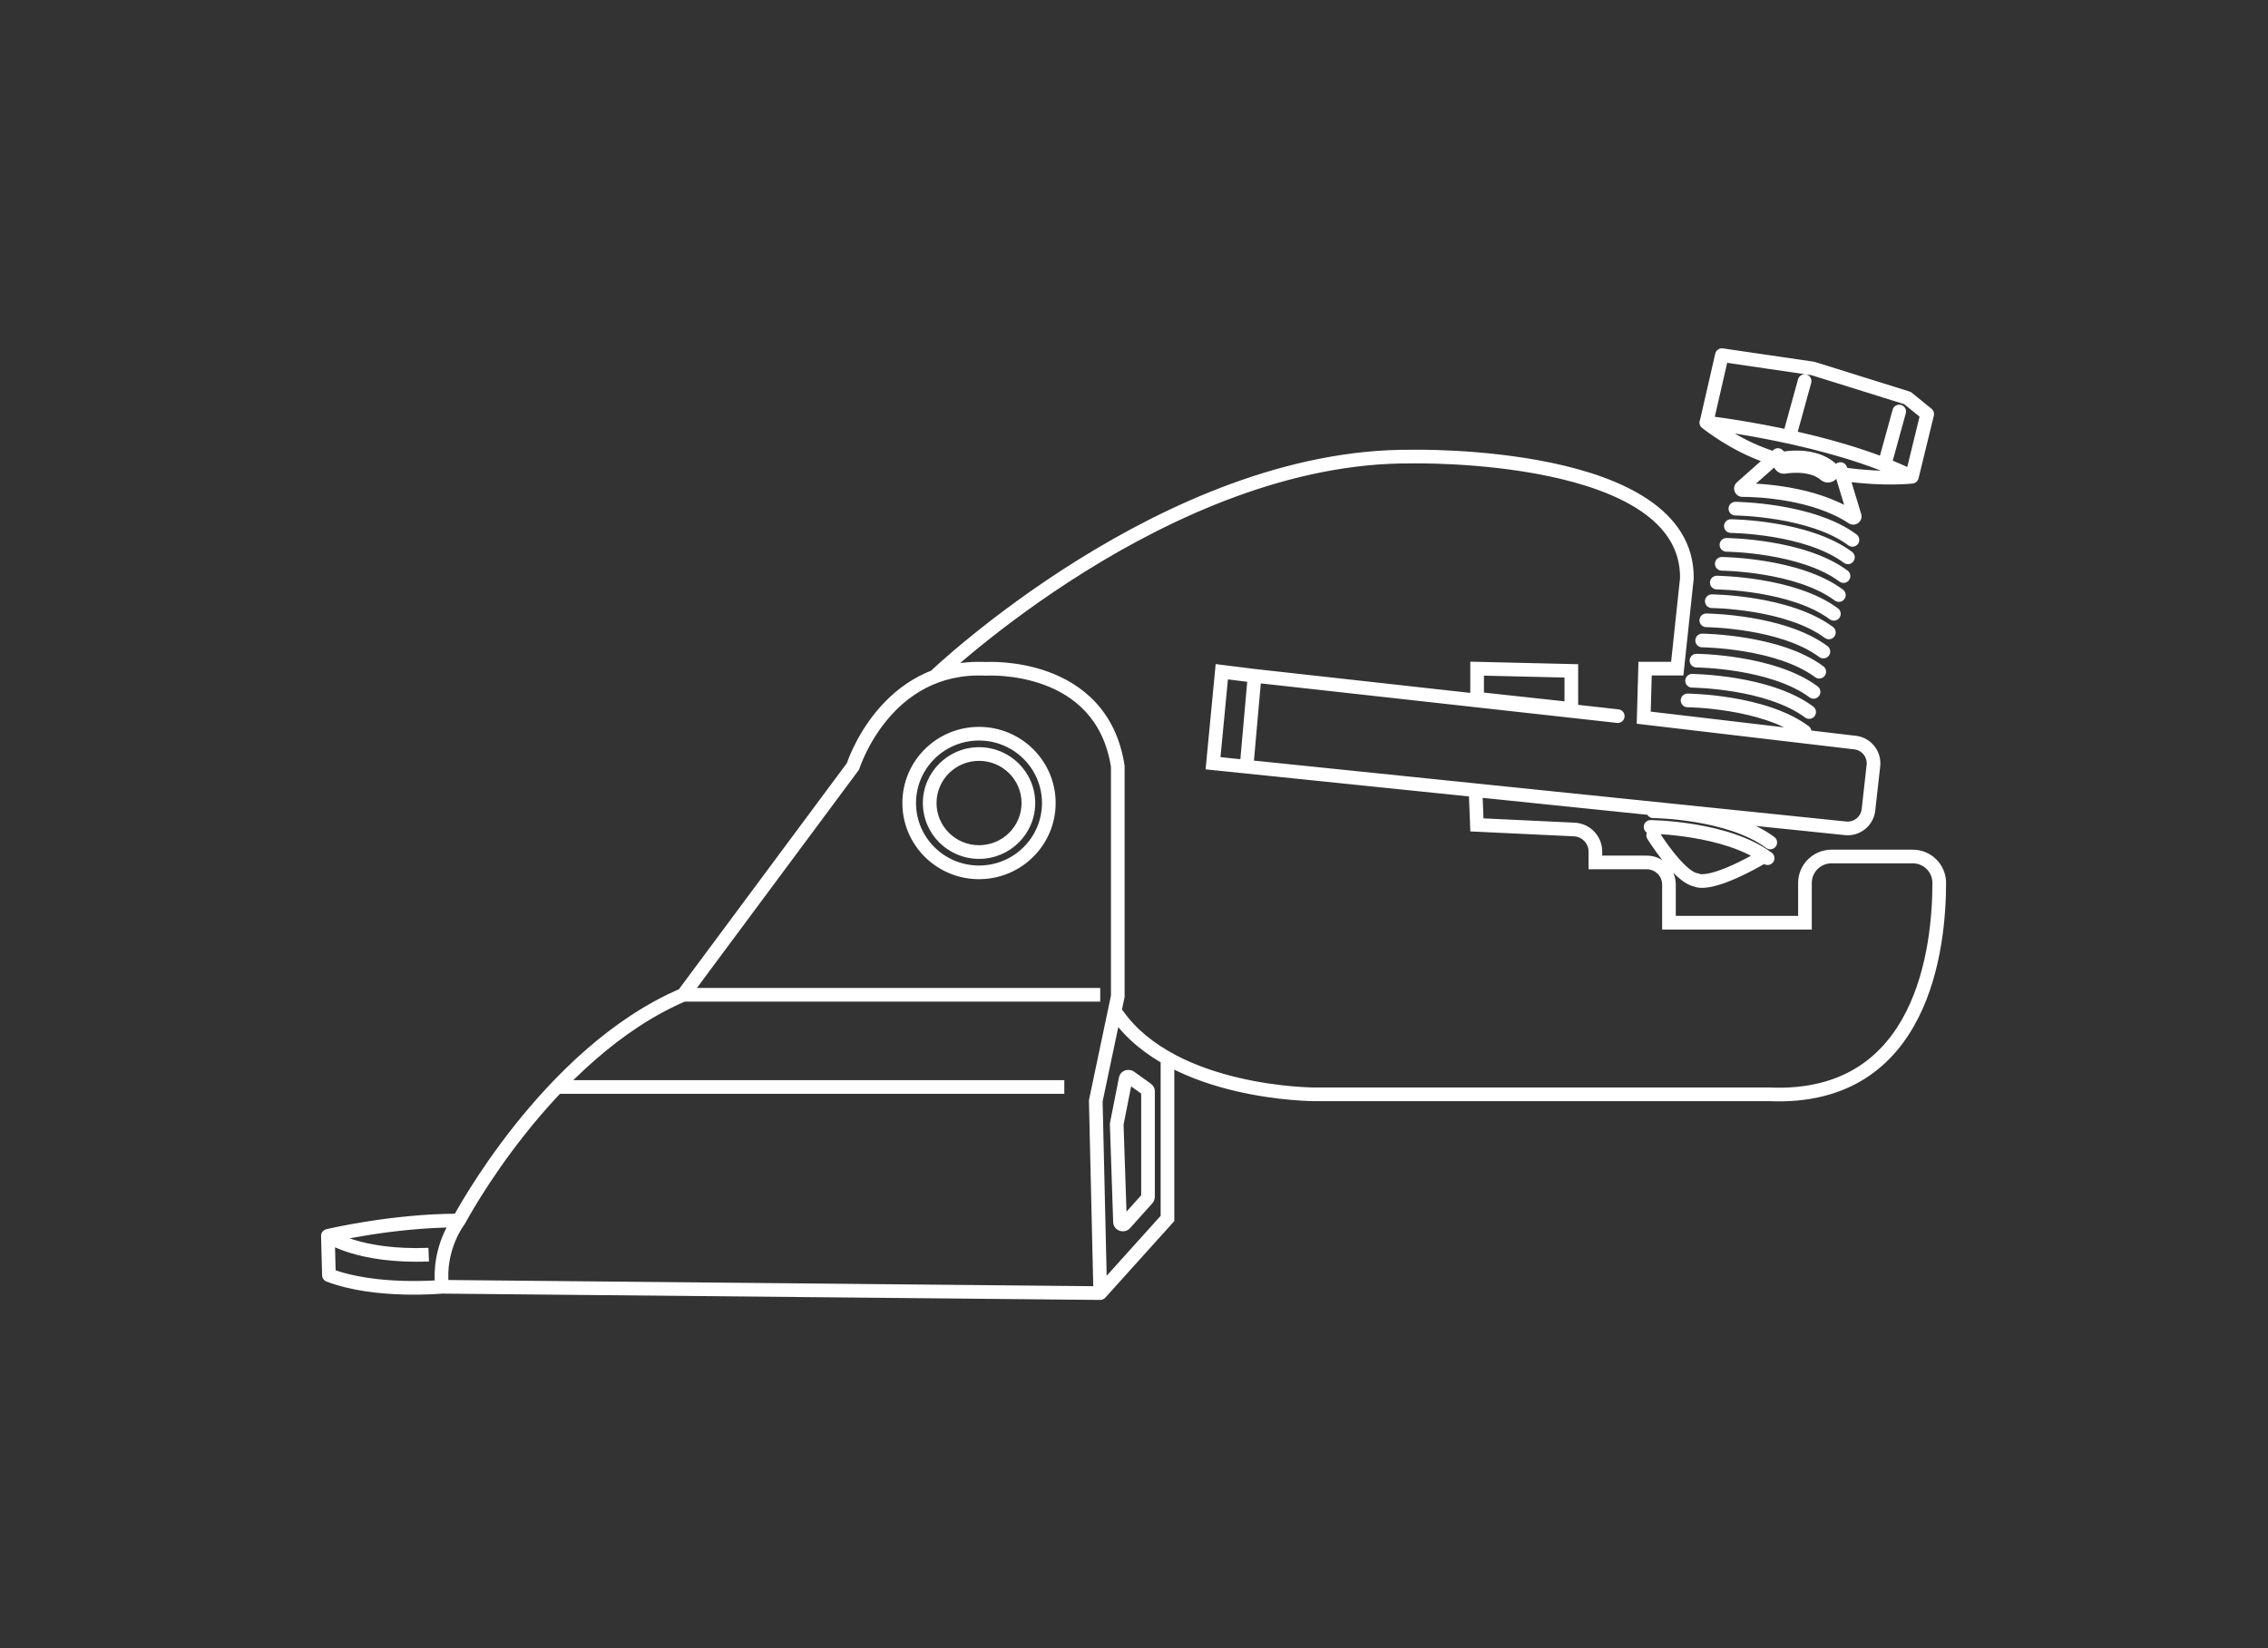 <svg width="249" height="181" viewBox="0 0 249 181" fill="none" xmlns="http://www.w3.org/2000/svg">
<rect x="0" y="0" width="249" height="181" fill="#333333" stroke="none"/>
<path d="M195.414 50.908L194.885 50.376L194.589 50.671L194.684 51.078L195.414 50.908ZM195.961 51.265V50.515H195.877L195.794 50.534L195.961 51.265ZM200.379 52.127L199.888 52.694L199.9 52.705L199.912 52.714L200.379 52.127ZM201.039 52.09L201.568 52.622L201.582 52.608L201.595 52.593L201.039 52.09ZM201.001 51.433L201.501 50.874L201.496 50.87L201.001 51.433ZM195.792 50.346L195.686 49.603L195.655 49.608L195.624 49.615L195.792 50.346ZM195.433 50.89L195.962 51.422L196.258 51.127L196.163 50.72L195.433 50.89ZM48.534 141.304L48.605 142.051C48.805 142.032 48.99 141.933 49.116 141.777C49.243 141.62 49.302 141.42 49.279 141.22L48.534 141.304ZM36.113 140.029L35.364 140.049C35.371 140.352 35.561 140.621 35.845 140.73L36.113 140.029ZM36 135.717L35.824 134.988C35.48 135.07 35.241 135.383 35.25 135.736L36 135.717ZM50.384 134.029L50.972 134.494C51.15 134.268 51.184 133.961 51.059 133.702C50.933 133.443 50.671 133.279 50.384 133.279V134.029ZM49.721 133.681C49.528 134.048 49.669 134.501 50.035 134.694C50.402 134.887 50.855 134.747 51.049 134.38L49.721 133.681ZM75.019 109.242L75.313 109.932C75.435 109.88 75.541 109.796 75.621 109.689L75.019 109.242ZM93.65 84.153L94.252 84.601C94.302 84.533 94.34 84.458 94.365 84.378L93.65 84.153ZM108.26 73.447L108.223 74.196C108.251 74.197 108.28 74.197 108.308 74.195L108.26 73.447ZM122.719 84.153H123.469C123.469 84.115 123.466 84.077 123.46 84.039L122.719 84.153ZM122.719 109.411L123.453 109.565C123.464 109.515 123.469 109.463 123.469 109.411H122.719ZM120.303 120.886L119.569 120.732C119.557 120.788 119.552 120.846 119.553 120.904L120.303 120.886ZM120.794 142L120.786 142.75C121.001 142.752 121.207 142.662 121.351 142.502L120.794 142ZM48.542 140.556C48.128 140.552 47.789 140.885 47.785 141.299C47.781 141.713 48.114 142.052 48.528 142.056L48.542 140.556ZM128.924 116.742C128.924 116.328 128.588 115.992 128.174 115.992C127.759 115.992 127.424 116.328 127.424 116.742H128.924ZM128.174 133.805L128.731 134.307L128.924 134.093V133.805H128.174ZM162.746 86.748C162.73 86.334 162.381 86.012 161.967 86.028C161.553 86.045 161.231 86.394 161.248 86.807L162.746 86.748ZM162.148 90.584L161.399 90.614L161.426 91.301L162.113 91.333L162.148 90.584ZM172.832 91.09L172.797 91.84L172.8 91.84L172.832 91.09ZM175.154 94.709H174.404V95.459H175.154V94.709ZM183.233 101.328H182.483V102.078H183.233V101.328ZM198.164 101.328V102.078H198.914V101.328H198.164ZM194.276 120.173L194.307 119.424L194.291 119.423H194.276V120.173ZM144.367 120.173L144.367 119.423L144.366 119.423L144.367 120.173ZM123.291 111.003C123.052 110.664 122.584 110.583 122.246 110.822C121.907 111.061 121.826 111.529 122.065 111.867L123.291 111.003ZM162.17 76.728H161.42V77.401L162.089 77.473L162.17 76.728ZM162.17 73.428L162.188 72.678L161.42 72.66V73.428H162.17ZM172.514 73.671H173.264V72.939L172.532 72.922L172.514 73.671ZM172.514 77.853L172.433 78.598L173.264 78.689V77.853H172.514ZM177.529 79.386C177.94 79.432 178.311 79.135 178.357 78.724C178.403 78.312 178.106 77.941 177.694 77.896L177.529 79.386ZM137.745 74.216L137.652 74.96L137.662 74.961L137.745 74.216ZM134.139 73.766L134.232 73.022L133.466 72.926L133.393 73.694L134.139 73.766ZM133.177 83.816L132.43 83.745L132.359 84.486L133.1 84.562L133.177 83.816ZM202.622 90.96L202.701 90.214L202.699 90.214L202.622 90.96ZM205.133 88.954L205.878 89.045L205.878 89.037L205.133 88.954ZM205.68 84.06L206.426 84.143L206.426 84.14L205.68 84.06ZM203.68 81.547L203.769 80.803L203.767 80.802L203.68 81.547ZM180.462 78.81L179.712 78.789L179.693 79.474L180.374 79.555L180.462 78.81ZM180.613 73.428V72.678H179.883L179.863 73.407L180.613 73.428ZM184.143 73.428V74.178H184.817L184.888 73.508L184.143 73.428ZM185.2 63.509L185.945 63.589L185.949 63.553L185.95 63.518L185.2 63.509ZM154.979 50.14L154.972 50.89L154.984 50.89L154.996 50.889L154.979 50.14ZM102.116 73.749C101.817 74.035 101.807 74.51 102.093 74.809C102.379 75.109 102.854 75.119 103.153 74.833L102.116 73.749ZM123.585 118.465H124.335L122.849 118.32L123.585 118.465ZM122.604 123.434L121.868 123.289L121.854 123.361V123.434H122.604ZM122.604 123.509H121.854V123.522L121.854 123.534L122.604 123.509ZM122.962 134.16H123.712V134.147L123.712 134.134L122.962 134.16ZM123.51 134.366L124.063 134.872L124.068 134.867L123.51 134.366ZM125.963 131.628L126.522 132.129L126.574 132.07L126.614 132.002L125.963 131.628ZM125.907 119.609L126.355 119.007L126.344 118.999L125.907 119.609ZM124.076 118.296L124.513 117.687L124.504 117.681L124.076 118.296ZM123.585 118.484H122.835L124.325 118.608L123.585 118.484ZM136.144 83.75C136.107 84.162 136.412 84.526 136.825 84.563C137.237 84.599 137.601 84.294 137.638 83.882L136.144 83.75ZM138.487 74.281C138.524 73.869 138.219 73.505 137.806 73.468C137.394 73.432 137.029 73.737 136.993 74.149L138.487 74.281ZM202.702 51.364C202.292 51.307 201.913 51.594 201.857 52.004C201.8 52.414 202.087 52.793 202.497 52.85L202.702 51.364ZM209.905 52.351L209.994 53.095C210.305 53.058 210.559 52.832 210.633 52.529L209.905 52.351ZM211.585 45.469L212.313 45.647C212.382 45.365 212.283 45.069 212.058 44.887L211.585 45.469ZM209.414 43.706L209.887 43.124C209.813 43.064 209.728 43.019 209.638 42.991L209.414 43.706ZM199.032 40.463L199.256 39.747C199.218 39.735 199.18 39.726 199.141 39.721L199.032 40.463ZM189.047 39L189.155 38.258C188.768 38.201 188.403 38.451 188.315 38.832L189.047 39ZM187.348 46.407L186.617 46.239C186.553 46.517 186.652 46.806 186.872 46.987L187.348 46.407ZM193.983 50.869C194.376 50.999 194.8 50.786 194.931 50.392C195.061 49.999 194.848 49.575 194.454 49.445L193.983 50.869ZM187.416 45.66C187.004 45.614 186.633 45.91 186.587 46.322C186.54 46.733 186.837 47.105 187.248 47.151L187.416 45.66ZM209.556 53.021C209.927 53.206 210.377 53.054 210.561 52.683C210.745 52.312 210.594 51.862 210.223 51.678L209.556 53.021ZM198.85 42.049C198.96 41.65 198.726 41.237 198.327 41.127C197.927 41.017 197.514 41.252 197.404 41.651L198.85 42.049ZM195.724 47.745C195.614 48.144 195.849 48.557 196.248 48.667C196.647 48.777 197.06 48.543 197.17 48.144L195.724 47.745ZM209.234 45.388C209.344 44.989 209.11 44.576 208.711 44.466C208.311 44.356 207.898 44.59 207.788 44.989L209.234 45.388ZM206.259 50.54C206.149 50.939 206.384 51.352 206.783 51.462C207.183 51.572 207.595 51.337 207.705 50.938L206.259 50.54ZM195.699 50.531C196.009 50.256 196.038 49.782 195.763 49.472C195.488 49.162 195.014 49.133 194.704 49.408L195.699 50.531ZM191.181 53.532L190.684 52.971L190.668 52.985L190.652 53L191.181 53.532ZM203.375 56.832L203.809 56.22L203.798 56.213L203.787 56.206L203.375 56.832ZM203.62 56.663L204.341 56.456L204.338 56.445L203.62 56.663ZM202.771 51.289C202.651 50.892 202.232 50.669 201.836 50.789C201.439 50.91 201.216 51.328 201.336 51.725L202.771 51.289ZM190.034 57.02C189.62 57.017 189.281 57.35 189.277 57.764C189.274 58.178 189.606 58.517 190.021 58.52L190.034 57.02ZM202.434 61.804C202.767 62.051 203.237 61.982 203.484 61.65C203.731 61.317 203.662 60.847 203.33 60.6L202.434 61.804ZM189.55 59.082C189.136 59.079 188.797 59.411 188.793 59.825C188.789 60.24 189.122 60.578 189.536 60.582L189.55 59.082ZM201.95 63.865C202.282 64.113 202.752 64.044 202.999 63.711C203.247 63.379 203.178 62.909 202.845 62.662L201.95 63.865ZM189.038 61.165C188.624 61.161 188.285 61.494 188.281 61.908C188.278 62.323 188.61 62.661 189.025 62.665L189.038 61.165ZM201.438 65.948C201.771 66.196 202.24 66.127 202.488 65.794C202.735 65.462 202.666 64.992 202.334 64.745L201.438 65.948ZM188.491 63.227C188.077 63.223 187.738 63.556 187.734 63.97C187.731 64.384 188.063 64.723 188.478 64.726L188.491 63.227ZM200.891 68.01C201.224 68.257 201.694 68.188 201.941 67.856C202.188 67.523 202.119 67.053 201.787 66.806L200.891 68.01ZM187.942 65.27C187.528 65.266 187.189 65.599 187.186 66.013C187.182 66.427 187.515 66.766 187.929 66.77L187.942 65.27ZM200.343 70.053C200.675 70.3 201.145 70.231 201.392 69.899C201.639 69.567 201.57 69.097 201.238 68.85L200.343 70.053ZM187.339 67.371C186.925 67.367 186.586 67.7 186.582 68.114C186.578 68.528 186.911 68.867 187.325 68.871L187.339 67.371ZM199.739 72.154C200.071 72.401 200.541 72.332 200.789 72C201.036 71.668 200.967 71.198 200.634 70.951L199.739 72.154ZM186.884 69.584C186.469 69.58 186.131 69.913 186.127 70.327C186.123 70.742 186.456 71.08 186.87 71.084L186.884 69.584ZM199.284 74.367C199.616 74.615 200.086 74.546 200.333 74.213C200.581 73.881 200.512 73.411 200.179 73.164L199.284 74.367ZM186.261 71.795C185.846 71.792 185.508 72.124 185.504 72.539C185.5 72.953 185.833 73.292 186.247 73.295L186.261 71.795ZM198.661 76.579C198.993 76.826 199.463 76.757 199.71 76.424C199.958 76.092 199.889 75.622 199.556 75.375L198.661 76.579ZM185.776 74.008C185.362 74.005 185.023 74.338 185.02 74.752C185.016 75.166 185.349 75.505 185.763 75.508L185.776 74.008ZM198.177 78.792C198.509 79.039 198.979 78.97 199.226 78.638C199.473 78.305 199.404 77.835 199.072 77.588L198.177 78.792ZM185.28 76.165C184.866 76.161 184.527 76.494 184.523 76.908C184.52 77.322 184.852 77.661 185.267 77.665L185.28 76.165ZM197.681 80.948C198.013 81.195 198.483 81.126 198.73 80.794C198.977 80.461 198.908 79.992 198.576 79.744L197.681 80.948ZM181.507 88.334C181.093 88.33 180.754 88.663 180.75 89.077C180.746 89.491 181.079 89.83 181.493 89.834L181.507 88.334ZM193.907 93.117C194.239 93.364 194.709 93.295 194.957 92.963C195.204 92.63 195.135 92.16 194.802 91.913L193.907 93.117ZM181.22 90.058C180.805 90.054 180.467 90.387 180.463 90.801C180.459 91.215 180.792 91.554 181.206 91.558L181.22 90.058ZM193.62 94.841C193.952 95.088 194.422 95.019 194.669 94.687C194.917 94.355 194.848 93.885 194.515 93.638L193.62 94.841ZM190.53 55.107C190.116 55.103 189.777 55.436 189.773 55.85C189.77 56.264 190.102 56.603 190.517 56.607L190.53 55.107ZM202.931 59.89C203.263 60.137 203.733 60.068 203.98 59.736C204.227 59.403 204.158 58.934 203.826 58.686L202.931 59.89ZM182.138 91.334C181.921 90.982 181.459 90.872 181.106 91.09C180.754 91.307 180.644 91.769 180.862 92.122L182.138 91.334ZM186.257 96.641L186.681 96.022L186.535 95.922L186.36 95.898L186.257 96.641ZM193.669 94.892C194.029 94.687 194.154 94.229 193.949 93.869C193.744 93.509 193.286 93.384 192.926 93.589L193.669 94.892ZM195.832 50.002C195.426 50.083 195.162 50.477 195.243 50.884C195.324 51.29 195.718 51.554 196.125 51.473L195.832 50.002ZM200.297 52.276C200.608 52.549 201.082 52.519 201.355 52.207C201.629 51.896 201.598 51.422 201.287 51.149L200.297 52.276ZM194.684 51.078C194.825 51.688 195.445 52.153 196.129 51.996L195.794 50.534C195.89 50.511 195.976 50.537 196.031 50.574C196.084 50.609 196.128 50.665 196.145 50.739L194.684 51.078ZM195.961 52.015C196.002 52.015 196.034 52.011 196.037 52.011C196.047 52.01 196.055 52.009 196.059 52.008C196.067 52.007 196.074 52.006 196.076 52.006C196.082 52.005 196.088 52.004 196.091 52.004C196.099 52.002 196.104 52.001 196.115 52C196.134 51.997 196.162 51.992 196.197 51.987C196.269 51.977 196.374 51.963 196.505 51.951C196.769 51.926 197.133 51.906 197.54 51.925C198.38 51.964 199.275 52.164 199.888 52.694L200.869 51.56C199.878 50.702 198.573 50.471 197.61 50.426C197.116 50.403 196.678 50.428 196.363 50.458C196.205 50.473 196.076 50.489 195.985 50.502C195.939 50.509 195.903 50.514 195.878 50.519C195.867 50.52 195.855 50.522 195.852 50.523C195.849 50.523 195.85 50.523 195.852 50.523C195.853 50.523 195.859 50.522 195.866 50.521C195.869 50.52 195.877 50.519 195.887 50.518C195.89 50.518 195.921 50.515 195.961 50.515V52.015ZM199.912 52.714C200.13 52.888 200.405 52.99 200.681 52.99V51.49C200.73 51.49 200.764 51.499 200.784 51.506C200.806 51.514 200.826 51.525 200.845 51.54L199.912 52.714ZM200.681 52.99C201.018 52.99 201.338 52.85 201.568 52.622L200.511 51.558C200.534 51.535 200.558 51.519 200.583 51.508C200.609 51.498 200.641 51.49 200.681 51.49V52.99ZM201.595 52.593C202.051 52.09 201.993 51.314 201.501 50.874L200.502 51.992C200.439 51.936 200.41 51.864 200.406 51.799C200.402 51.733 200.423 51.653 200.483 51.586L201.595 52.593ZM201.496 50.87C200.344 49.858 198.879 49.559 197.761 49.494C197.192 49.461 196.688 49.486 196.318 49.521C196.132 49.539 195.978 49.559 195.866 49.575C195.809 49.583 195.763 49.59 195.73 49.596C195.684 49.603 195.684 49.603 195.686 49.603L195.897 51.088C195.98 51.077 196.719 50.936 197.673 50.991C198.641 51.048 199.715 51.302 200.507 51.997L201.496 50.87ZM195.624 49.615C195.02 49.753 194.542 50.367 194.702 51.059L196.163 50.72C196.187 50.82 196.16 50.909 196.122 50.965C196.085 51.019 196.029 51.061 195.959 51.077L195.624 49.615ZM194.904 50.358L194.885 50.376L195.943 51.44L195.962 51.422L194.904 50.358ZM112.155 88.185C112.155 90.738 110.07 92.816 107.488 92.816V94.316C110.889 94.316 113.655 91.576 113.655 88.185H112.155ZM107.488 92.816C104.905 92.816 102.82 90.738 102.82 88.185H101.32C101.32 91.576 104.086 94.316 107.488 94.316V92.816ZM102.82 88.185C102.82 85.631 104.905 83.553 107.488 83.553V82.053C104.086 82.053 101.32 84.794 101.32 88.185H102.82ZM107.488 83.553C110.07 83.553 112.155 85.631 112.155 88.185H113.655C113.655 84.794 110.889 82.053 107.488 82.053V83.553ZM114.398 88.183C114.398 91.969 111.307 95.046 107.484 95.046V96.546C112.126 96.546 115.898 92.807 115.898 88.183H114.398ZM107.484 95.046C103.661 95.046 100.57 91.969 100.57 88.183H99.07C99.07 92.807 102.842 96.546 107.484 96.546V95.046ZM100.57 88.183C100.57 84.398 103.661 81.321 107.484 81.321V79.821C102.842 79.821 99.07 83.56 99.07 88.183H100.57ZM107.484 81.321C111.307 81.321 114.398 84.398 114.398 88.183H115.898C115.898 83.56 112.126 79.821 107.484 79.821V81.321ZM48.534 141.304C48.463 140.558 48.463 140.558 48.463 140.558C48.463 140.558 48.463 140.558 48.463 140.558C48.463 140.558 48.463 140.558 48.462 140.558C48.462 140.558 48.461 140.558 48.459 140.558C48.457 140.558 48.452 140.559 48.446 140.559C48.433 140.56 48.414 140.562 48.388 140.564C48.336 140.569 48.258 140.575 48.157 140.582C47.954 140.597 47.656 140.616 47.282 140.633C46.533 140.666 45.48 140.691 44.271 140.656C41.836 140.584 38.831 140.268 36.382 139.329L35.845 140.73C38.53 141.759 41.735 142.081 44.227 142.155C45.481 142.192 46.571 142.166 47.349 142.131C47.738 142.114 48.049 142.094 48.265 142.078C48.373 142.071 48.456 142.064 48.514 142.059C48.542 142.057 48.565 142.055 48.58 142.053C48.588 142.053 48.593 142.052 48.598 142.052C48.6 142.052 48.601 142.051 48.603 142.051C48.603 142.051 48.604 142.051 48.604 142.051C48.604 142.051 48.605 142.051 48.605 142.051C48.605 142.051 48.605 142.051 48.534 141.304ZM36.863 140.01L36.75 135.697L35.25 135.736L35.364 140.049L36.863 140.01ZM36 135.717C36.176 136.446 36.176 136.446 36.176 136.446C36.176 136.446 36.176 136.446 36.176 136.446C36.176 136.446 36.176 136.446 36.176 136.446C36.177 136.445 36.178 136.445 36.179 136.445C36.182 136.444 36.187 136.443 36.193 136.442C36.206 136.439 36.225 136.434 36.251 136.428C36.302 136.416 36.379 136.399 36.479 136.376C36.681 136.331 36.979 136.266 37.36 136.188C38.123 136.031 39.217 135.823 40.541 135.614C43.192 135.195 46.746 134.779 50.384 134.779V133.279C46.641 133.279 43.003 133.707 40.307 134.132C38.958 134.345 37.84 134.558 37.059 134.718C36.668 134.798 36.361 134.865 36.151 134.912C36.046 134.936 35.965 134.954 35.91 134.967C35.883 134.974 35.862 134.979 35.847 134.982C35.84 134.984 35.835 134.985 35.831 134.986C35.829 134.986 35.827 134.987 35.826 134.987C35.826 134.987 35.825 134.987 35.825 134.987C35.825 134.987 35.825 134.987 35.825 134.987C35.824 134.987 35.824 134.988 36 135.717ZM50.384 134.029C49.795 133.564 49.795 133.564 49.795 133.565C49.795 133.565 49.795 133.565 49.794 133.565C49.794 133.566 49.794 133.566 49.793 133.567C49.793 133.568 49.792 133.569 49.791 133.57C49.788 133.573 49.786 133.576 49.783 133.58C49.776 133.589 49.768 133.6 49.757 133.614C49.736 133.642 49.707 133.682 49.671 133.733C49.6 133.834 49.501 133.98 49.386 134.167C49.157 134.541 48.86 135.082 48.581 135.765C48.022 137.131 47.526 139.078 47.789 141.389L49.279 141.22C49.051 139.218 49.48 137.528 49.969 136.334C50.213 135.737 50.471 135.268 50.665 134.952C50.762 134.794 50.843 134.674 50.897 134.597C50.924 134.558 50.945 134.53 50.958 134.513C50.965 134.504 50.969 134.498 50.971 134.495C50.973 134.493 50.973 134.493 50.974 134.492C50.974 134.492 50.974 134.492 50.973 134.493C50.973 134.493 50.973 134.493 50.973 134.493C50.973 134.493 50.973 134.494 50.973 134.494C50.972 134.494 50.972 134.494 50.384 134.029ZM50.385 134.031C51.049 134.38 51.048 134.381 51.048 134.381C51.048 134.38 51.049 134.38 51.049 134.38C51.049 134.38 51.049 134.379 51.05 134.378C51.051 134.377 51.052 134.374 51.054 134.37C51.059 134.362 51.065 134.349 51.074 134.333C51.092 134.299 51.119 134.249 51.156 134.183C51.228 134.05 51.337 133.853 51.483 133.599C51.772 133.091 52.205 132.356 52.77 131.452C53.902 129.644 55.565 127.167 57.69 124.494C61.952 119.131 68.016 113.048 75.313 109.932L74.724 108.552C67.09 111.812 60.838 118.122 56.516 123.561C54.348 126.287 52.653 128.812 51.499 130.656C50.921 131.579 50.479 132.332 50.18 132.855C50.03 133.117 49.916 133.322 49.84 133.462C49.801 133.532 49.772 133.586 49.753 133.623C49.743 133.641 49.735 133.656 49.73 133.665C49.727 133.67 49.725 133.674 49.724 133.677C49.723 133.678 49.723 133.679 49.722 133.68C49.722 133.68 49.722 133.68 49.722 133.681C49.722 133.681 49.721 133.681 50.385 134.031ZM75.621 109.689L94.252 84.601L93.047 83.706L74.416 108.795L75.621 109.689ZM93.65 84.153C94.365 84.378 94.365 84.378 94.365 84.379C94.365 84.379 94.365 84.379 94.365 84.379C94.365 84.379 94.365 84.379 94.365 84.379C94.365 84.378 94.365 84.377 94.366 84.375C94.367 84.371 94.369 84.365 94.372 84.356C94.378 84.338 94.387 84.311 94.4 84.273C94.426 84.198 94.467 84.086 94.523 83.941C94.634 83.651 94.808 83.232 95.05 82.73C95.535 81.722 96.292 80.388 97.378 79.074C99.541 76.455 102.984 73.939 108.223 74.196L108.297 72.698C102.455 72.411 98.593 75.248 96.221 78.118C95.039 79.549 94.221 80.993 93.698 82.079C93.437 82.622 93.248 83.078 93.123 83.401C93.061 83.563 93.014 83.692 92.983 83.781C92.968 83.826 92.956 83.861 92.948 83.886C92.944 83.899 92.94 83.909 92.938 83.916C92.937 83.919 92.936 83.922 92.935 83.924C92.935 83.925 92.935 83.926 92.934 83.927C92.934 83.927 92.934 83.928 92.934 83.928C92.934 83.929 92.934 83.929 93.65 84.153ZM108.26 73.447C108.308 74.195 108.308 74.195 108.308 74.195C108.308 74.195 108.308 74.195 108.308 74.195C108.308 74.195 108.308 74.195 108.308 74.195C108.309 74.195 108.31 74.195 108.312 74.195C108.316 74.195 108.324 74.194 108.334 74.194C108.354 74.193 108.386 74.191 108.429 74.19C108.514 74.187 108.642 74.184 108.808 74.184C109.141 74.184 109.622 74.196 110.206 74.245C111.379 74.344 112.951 74.592 114.567 75.18C117.775 76.348 121.143 78.841 121.978 84.267L123.46 84.039C122.521 77.935 118.659 75.073 115.081 73.771C113.304 73.124 111.594 72.857 110.333 72.751C109.7 72.697 109.177 72.684 108.808 72.684C108.624 72.684 108.478 72.687 108.377 72.691C108.326 72.692 108.286 72.694 108.259 72.696C108.245 72.696 108.234 72.697 108.226 72.697C108.222 72.698 108.219 72.698 108.216 72.698C108.215 72.698 108.214 72.698 108.213 72.698C108.213 72.698 108.212 72.698 108.212 72.698C108.211 72.698 108.211 72.698 108.26 73.447ZM121.969 84.153V109.411H123.469V84.153H121.969ZM121.985 109.256L119.569 120.732L121.037 121.041L123.453 109.565L121.985 109.256ZM119.553 120.904L120.044 142.017L121.543 141.983L121.053 120.869L119.553 120.904ZM120.801 141.25L48.542 140.556L48.528 142.056L120.786 142.75L120.801 141.25ZM127.424 116.742V133.805H128.924V116.742H127.424ZM127.616 133.304L120.236 141.498L121.351 142.502L128.731 134.307L127.616 133.304ZM161.248 86.807L161.399 90.614L162.897 90.554L162.746 86.748L161.248 86.807ZM162.113 91.333L172.797 91.84L172.868 90.341L162.184 89.835L162.113 91.333ZM172.8 91.84C173.701 91.879 174.404 92.617 174.404 93.509H175.904C175.904 91.814 174.568 90.415 172.864 90.341L172.8 91.84ZM174.404 93.509V94.709H175.904V93.509H174.404ZM175.154 95.459H180.798V93.959H175.154V95.459ZM180.798 95.459C181.729 95.459 182.483 96.216 182.483 97.128H183.983C183.983 95.378 182.548 93.959 180.798 93.959V95.459ZM182.483 97.128V101.328H183.983V97.128H182.483ZM183.233 102.078H198.164V100.578H183.233V102.078ZM198.914 101.328V96.959H197.414V101.328H198.914ZM198.914 96.959C198.914 95.769 199.892 94.803 201.09 94.803V93.303C199.079 93.303 197.414 94.925 197.414 96.959H198.914ZM201.09 94.803H209.981V93.303H201.09V94.803ZM209.981 94.803C211.194 94.803 212.156 95.766 212.156 96.959H213.656C213.656 94.928 212.013 93.303 209.981 93.303V94.803ZM212.156 96.959C212.156 100.403 211.732 106.24 209.271 111.104C208.047 113.524 206.33 115.679 203.93 117.19C201.535 118.698 198.409 119.596 194.307 119.424L194.244 120.922C198.608 121.106 202.044 120.15 204.729 118.459C207.41 116.772 209.293 114.384 210.61 111.781C213.232 106.598 213.656 100.473 213.656 96.959H212.156ZM194.276 119.423H144.367V120.923H194.276V119.423ZM144.367 120.173C144.366 119.423 144.366 119.423 144.366 119.423C144.366 119.423 144.366 119.423 144.366 119.423C144.366 119.423 144.365 119.423 144.365 119.423C144.363 119.423 144.361 119.423 144.358 119.423C144.351 119.423 144.341 119.423 144.328 119.423C144.301 119.423 144.259 119.422 144.204 119.421C144.094 119.419 143.929 119.415 143.716 119.407C143.291 119.391 142.673 119.358 141.911 119.292C140.385 119.159 138.29 118.892 136.008 118.358C131.41 117.28 126.215 115.151 123.291 111.003L122.065 111.867C125.313 116.476 130.963 118.716 135.666 119.818C138.035 120.373 140.204 120.649 141.781 120.786C142.57 120.855 143.212 120.889 143.659 120.906C143.883 120.915 144.058 120.919 144.178 120.921C144.238 120.922 144.284 120.923 144.316 120.923C144.332 120.923 144.344 120.923 144.353 120.923C144.357 120.923 144.361 120.923 144.363 120.923C144.364 120.923 144.365 120.923 144.366 120.923C144.366 120.923 144.367 120.923 144.367 120.923C144.367 120.923 144.368 120.923 144.367 120.173ZM162.92 76.728V73.428H161.42V76.728H162.92ZM162.152 74.177L172.496 74.421L172.532 72.922L162.188 72.678L162.152 74.177ZM171.764 73.671V77.853H173.264V73.671H171.764ZM172.595 77.107L162.251 75.982L162.089 77.473L172.433 78.598L172.595 77.107ZM177.694 77.896L137.827 73.47L137.662 74.961L177.529 79.386L177.694 77.896ZM137.838 73.472L134.232 73.022L134.046 74.51L137.652 74.96L137.838 73.472ZM133.393 73.694L132.43 83.745L133.923 83.888L134.886 73.837L133.393 73.694ZM202.544 91.706C204.202 91.881 205.678 90.684 205.878 89.045L204.389 88.863C204.287 89.7 203.535 90.302 202.701 90.214L202.544 91.706ZM205.878 89.037L206.426 84.143L204.935 83.977L204.388 88.871L205.878 89.037ZM206.426 84.14C206.602 82.496 205.424 81.002 203.769 80.803L203.59 82.292C204.427 82.393 205.023 83.149 204.935 83.98L206.426 84.14ZM203.767 80.802L180.55 78.065L180.374 79.555L203.592 82.292L203.767 80.802ZM181.211 78.831L181.362 73.449L179.863 73.407L179.712 78.789L181.211 78.831ZM180.613 74.178H184.143V72.678H180.613V74.178ZM184.888 73.508L185.945 63.589L184.454 63.429L183.397 73.349L184.888 73.508ZM185.95 63.518C185.996 59.677 183.935 56.873 180.97 54.866C178.026 52.873 174.133 51.617 170.306 50.816C166.468 50.014 162.634 49.658 159.765 49.502C158.329 49.424 157.132 49.396 156.292 49.387C155.872 49.383 155.541 49.384 155.314 49.385C155.201 49.386 155.114 49.387 155.054 49.388C155.025 49.389 155.002 49.389 154.986 49.389C154.979 49.389 154.973 49.39 154.969 49.39C154.966 49.39 154.965 49.39 154.964 49.39C154.963 49.39 154.963 49.39 154.962 49.39C154.962 49.39 154.962 49.39 154.979 50.14C154.996 50.889 154.996 50.889 154.996 50.889C154.996 50.889 154.996 50.889 154.997 50.889C154.997 50.889 154.998 50.889 155 50.889C155.003 50.889 155.008 50.889 155.015 50.889C155.029 50.889 155.05 50.888 155.077 50.888C155.133 50.887 155.216 50.886 155.326 50.885C155.544 50.884 155.866 50.883 156.277 50.887C157.098 50.896 158.273 50.923 159.684 51C162.508 51.153 166.261 51.503 169.999 52.285C173.75 53.069 177.422 54.276 180.129 56.108C182.814 57.926 184.488 60.309 184.45 63.5L185.95 63.518ZM154.985 49.39C141.334 49.275 128.101 55.4 118.33 61.494C113.435 64.547 109.386 67.607 106.56 69.903C105.147 71.052 104.039 72.011 103.283 72.683C102.905 73.02 102.615 73.285 102.418 73.466C102.32 73.557 102.245 73.627 102.195 73.675C102.169 73.698 102.15 73.717 102.137 73.729C102.13 73.735 102.125 73.74 102.122 73.743C102.12 73.745 102.119 73.746 102.118 73.747C102.117 73.748 102.117 73.748 102.117 73.749C102.116 73.749 102.116 73.749 102.635 74.291C103.153 74.833 103.153 74.833 103.153 74.832C103.154 74.832 103.154 74.832 103.154 74.832C103.155 74.831 103.156 74.831 103.157 74.829C103.16 74.827 103.164 74.823 103.17 74.817C103.181 74.806 103.199 74.789 103.223 74.767C103.27 74.722 103.342 74.656 103.436 74.568C103.626 74.392 103.909 74.134 104.28 73.804C105.021 73.145 106.112 72.201 107.507 71.067C110.296 68.801 114.293 65.78 119.124 62.767C128.804 56.73 141.743 50.779 154.972 50.89L154.985 49.39ZM122.849 118.32L121.868 123.289L123.339 123.58L124.321 118.611L122.849 118.32ZM122.604 123.434C121.854 123.434 121.854 123.434 121.854 123.434C121.854 123.434 121.854 123.434 121.854 123.434C121.854 123.434 121.854 123.434 121.854 123.434C121.854 123.434 121.854 123.434 121.854 123.434C121.854 123.434 121.854 123.434 121.854 123.434C121.854 123.434 121.854 123.434 121.854 123.434C121.854 123.434 121.854 123.434 121.854 123.434C121.854 123.434 121.854 123.434 121.854 123.434C121.854 123.434 121.854 123.434 121.854 123.434C121.854 123.434 121.854 123.434 121.854 123.434C121.854 123.434 121.854 123.434 121.854 123.434C121.854 123.434 121.854 123.434 121.854 123.434C121.854 123.434 121.854 123.434 121.854 123.434C121.854 123.434 121.854 123.434 121.854 123.434C121.854 123.434 121.854 123.434 121.854 123.434C121.854 123.434 121.854 123.434 121.854 123.434C121.854 123.434 121.854 123.434 121.854 123.434C121.854 123.434 121.854 123.434 121.854 123.434C121.854 123.434 121.854 123.434 121.854 123.434C121.854 123.434 121.854 123.434 121.854 123.434C121.854 123.434 121.854 123.434 121.854 123.434C121.854 123.434 121.854 123.434 121.854 123.434C121.854 123.434 121.854 123.434 121.854 123.434C121.854 123.434 121.854 123.434 121.854 123.434C121.854 123.434 121.854 123.434 121.854 123.434C121.854 123.434 121.854 123.434 121.854 123.434C121.854 123.434 121.854 123.434 121.854 123.434C121.854 123.435 121.854 123.435 121.854 123.435C121.854 123.435 121.854 123.435 121.854 123.435C121.854 123.435 121.854 123.435 121.854 123.435C121.854 123.435 121.854 123.435 121.854 123.435C121.854 123.435 121.854 123.435 121.854 123.435C121.854 123.435 121.854 123.435 121.854 123.435C121.854 123.435 121.854 123.435 121.854 123.435C121.854 123.435 121.854 123.435 121.854 123.435C121.854 123.435 121.854 123.435 121.854 123.435C121.854 123.435 121.854 123.435 121.854 123.435C121.854 123.435 121.854 123.435 121.854 123.435C121.854 123.435 121.854 123.435 121.854 123.435C121.854 123.435 121.854 123.435 121.854 123.435C121.854 123.435 121.854 123.435 121.854 123.435C121.854 123.435 121.854 123.435 121.854 123.435C121.854 123.435 121.854 123.435 121.854 123.435C121.854 123.435 121.854 123.435 121.854 123.435C121.854 123.435 121.854 123.435 121.854 123.435C121.854 123.435 121.854 123.435 121.854 123.435C121.854 123.435 121.854 123.435 121.854 123.435C121.854 123.435 121.854 123.435 121.854 123.435C121.854 123.435 121.854 123.435 121.854 123.435C121.854 123.435 121.854 123.435 121.854 123.435C121.854 123.435 121.854 123.435 121.854 123.435C121.854 123.435 121.854 123.435 121.854 123.435C121.854 123.435 121.854 123.435 121.854 123.435C121.854 123.435 121.854 123.435 121.854 123.435C121.854 123.435 121.854 123.435 121.854 123.435C121.854 123.435 121.854 123.435 121.854 123.435C121.854 123.436 121.854 123.436 121.854 123.436C121.854 123.436 121.854 123.436 121.854 123.436C121.854 123.436 121.854 123.436 121.854 123.436C121.854 123.436 121.854 123.436 121.854 123.436C121.854 123.436 121.854 123.436 121.854 123.436C121.854 123.436 121.854 123.436 121.854 123.436C121.854 123.436 121.854 123.436 121.854 123.436C121.854 123.436 121.854 123.436 121.854 123.436C121.854 123.436 121.854 123.436 121.854 123.436C121.854 123.436 121.854 123.436 121.854 123.436C121.854 123.436 121.854 123.436 121.854 123.436C121.854 123.436 121.854 123.436 121.854 123.436C121.854 123.436 121.854 123.436 121.854 123.436C121.854 123.436 121.854 123.436 121.854 123.436C121.854 123.436 121.854 123.436 121.854 123.436C121.854 123.436 121.854 123.436 121.854 123.436C121.854 123.436 121.854 123.436 121.854 123.436C121.854 123.436 121.854 123.436 121.854 123.436C121.854 123.436 121.854 123.436 121.854 123.436C121.854 123.437 121.854 123.437 121.854 123.437C121.854 123.437 121.854 123.437 121.854 123.437C121.854 123.437 121.854 123.437 121.854 123.437C121.854 123.437 121.854 123.437 121.854 123.437C121.854 123.437 121.854 123.437 121.854 123.437C121.854 123.437 121.854 123.437 121.854 123.437C121.854 123.437 121.854 123.437 121.854 123.437C121.854 123.437 121.854 123.437 121.854 123.437C121.854 123.437 121.854 123.437 121.854 123.437C121.854 123.437 121.854 123.437 121.854 123.437C121.854 123.437 121.854 123.437 121.854 123.437C121.854 123.437 121.854 123.437 121.854 123.437C121.854 123.437 121.854 123.437 121.854 123.437C121.854 123.437 121.854 123.437 121.854 123.437C121.854 123.437 121.854 123.437 121.854 123.437C121.854 123.437 121.854 123.438 121.854 123.438C121.854 123.438 121.854 123.438 121.854 123.438C121.854 123.438 121.854 123.438 121.854 123.438C121.854 123.438 121.854 123.438 121.854 123.438C121.854 123.438 121.854 123.438 121.854 123.438C121.854 123.438 121.854 123.438 121.854 123.438C121.854 123.438 121.854 123.438 121.854 123.438C121.854 123.438 121.854 123.438 121.854 123.438C121.854 123.438 121.854 123.438 121.854 123.438C121.854 123.438 121.854 123.438 121.854 123.438C121.854 123.438 121.854 123.438 121.854 123.438C121.854 123.438 121.854 123.438 121.854 123.438C121.854 123.438 121.854 123.438 121.854 123.438C121.854 123.438 121.854 123.438 121.854 123.439C121.854 123.439 121.854 123.439 121.854 123.439C121.854 123.439 121.854 123.439 121.854 123.439C121.854 123.439 121.854 123.439 121.854 123.439C121.854 123.439 121.854 123.439 121.854 123.439C121.854 123.439 121.854 123.439 121.854 123.439C121.854 123.439 121.854 123.439 121.854 123.439C121.854 123.439 121.854 123.439 121.854 123.439C121.854 123.439 121.854 123.439 121.854 123.439C121.854 123.439 121.854 123.439 121.854 123.439C121.854 123.439 121.854 123.439 121.854 123.439C121.854 123.439 121.854 123.439 121.854 123.439C121.854 123.439 121.854 123.439 121.854 123.44C121.854 123.44 121.854 123.44 121.854 123.44C121.854 123.44 121.854 123.44 121.854 123.44C121.854 123.44 121.854 123.44 121.854 123.44C121.854 123.44 121.854 123.44 121.854 123.44C121.854 123.44 121.854 123.44 121.854 123.44C121.854 123.44 121.854 123.44 121.854 123.44C121.854 123.44 121.854 123.44 121.854 123.44C121.854 123.44 121.854 123.44 121.854 123.44C121.854 123.44 121.854 123.44 121.854 123.44C121.854 123.44 121.854 123.44 121.854 123.44C121.854 123.44 121.854 123.441 121.854 123.441C121.854 123.441 121.854 123.441 121.854 123.441C121.854 123.441 121.854 123.441 121.854 123.441C121.854 123.441 121.854 123.441 121.854 123.441C121.854 123.441 121.854 123.441 121.854 123.441C121.854 123.441 121.854 123.441 121.854 123.441C121.854 123.441 121.854 123.441 121.854 123.441C121.854 123.441 121.854 123.441 121.854 123.441C121.854 123.441 121.854 123.441 121.854 123.441C121.854 123.441 121.854 123.441 121.854 123.441C121.854 123.441 121.854 123.441 121.854 123.442C121.854 123.442 121.854 123.442 121.854 123.442C121.854 123.442 121.854 123.442 121.854 123.442C121.854 123.442 121.854 123.442 121.854 123.442C121.854 123.442 121.854 123.442 121.854 123.442C121.854 123.442 121.854 123.442 121.854 123.442C121.854 123.442 121.854 123.442 121.854 123.442C121.854 123.442 121.854 123.442 121.854 123.442C121.854 123.442 121.854 123.442 121.854 123.442C121.854 123.442 121.854 123.442 121.854 123.442C121.854 123.443 121.854 123.443 121.854 123.443C121.854 123.443 121.854 123.443 121.854 123.443C121.854 123.443 121.854 123.443 121.854 123.443C121.854 123.443 121.854 123.443 121.854 123.443C121.854 123.443 121.854 123.443 121.854 123.443C121.854 123.443 121.854 123.443 121.854 123.443C121.854 123.443 121.854 123.443 121.854 123.443C121.854 123.443 121.854 123.443 121.854 123.443C121.854 123.443 121.854 123.443 121.854 123.443C121.854 123.443 121.854 123.444 121.854 123.444C121.854 123.444 121.854 123.444 121.854 123.444C121.854 123.444 121.854 123.444 121.854 123.444C121.854 123.444 121.854 123.444 121.854 123.444C121.854 123.444 121.854 123.444 121.854 123.444C121.854 123.444 121.854 123.444 121.854 123.444C121.854 123.444 121.854 123.444 121.854 123.444C121.854 123.444 121.854 123.444 121.854 123.444C121.854 123.444 121.854 123.444 121.854 123.444C121.854 123.445 121.854 123.445 121.854 123.445C121.854 123.445 121.854 123.445 121.854 123.445C121.854 123.445 121.854 123.445 121.854 123.445C121.854 123.445 121.854 123.445 121.854 123.445C121.854 123.445 121.854 123.445 121.854 123.445C121.854 123.445 121.854 123.445 121.854 123.445C121.854 123.445 121.854 123.445 121.854 123.445C121.854 123.445 121.854 123.445 121.854 123.445C121.854 123.446 121.854 123.446 121.854 123.446C121.854 123.446 121.854 123.446 121.854 123.446C121.854 123.446 121.854 123.446 121.854 123.446C121.854 123.446 121.854 123.446 121.854 123.446C121.854 123.446 121.854 123.446 121.854 123.446C121.854 123.446 121.854 123.446 121.854 123.446C121.854 123.446 121.854 123.446 121.854 123.446C121.854 123.446 121.854 123.446 121.854 123.446C121.854 123.447 121.854 123.447 121.854 123.447C121.854 123.447 121.854 123.447 121.854 123.447C121.854 123.447 121.854 123.447 121.854 123.447C121.854 123.447 121.854 123.447 121.854 123.447C121.854 123.447 121.854 123.447 121.854 123.447C121.854 123.447 121.854 123.447 121.854 123.447C121.854 123.447 121.854 123.447 121.854 123.447C121.854 123.447 121.854 123.447 121.854 123.447C121.854 123.448 121.854 123.448 121.854 123.448C121.854 123.448 121.854 123.448 121.854 123.448C121.854 123.448 121.854 123.448 121.854 123.448C121.854 123.448 121.854 123.448 121.854 123.448C121.854 123.448 121.854 123.448 121.854 123.448C121.854 123.448 121.854 123.448 121.854 123.448C121.854 123.448 121.854 123.448 121.854 123.448C121.854 123.448 121.854 123.449 121.854 123.449C121.854 123.449 121.854 123.449 121.854 123.449C121.854 123.449 121.854 123.449 121.854 123.449C121.854 123.449 121.854 123.449 121.854 123.449C121.854 123.449 121.854 123.449 121.854 123.449C121.854 123.449 121.854 123.449 121.854 123.449C121.854 123.449 121.854 123.449 121.854 123.449C121.854 123.449 121.854 123.449 121.854 123.45C121.854 123.45 121.854 123.45 121.854 123.45C121.854 123.45 121.854 123.45 121.854 123.45C121.854 123.45 121.854 123.45 121.854 123.45C121.854 123.45 121.854 123.45 121.854 123.45C121.854 123.45 121.854 123.45 121.854 123.45C121.854 123.45 121.854 123.45 121.854 123.45C121.854 123.45 121.854 123.45 121.854 123.451C121.854 123.451 121.854 123.451 121.854 123.451C121.854 123.451 121.854 123.451 121.854 123.451C121.854 123.451 121.854 123.451 121.854 123.451C121.854 123.451 121.854 123.451 121.854 123.451C121.854 123.451 121.854 123.451 121.854 123.451C121.854 123.451 121.854 123.451 121.854 123.451C121.854 123.451 121.854 123.451 121.854 123.452C121.854 123.452 121.854 123.452 121.854 123.452C121.854 123.452 121.854 123.452 121.854 123.452C121.854 123.452 121.854 123.452 121.854 123.452C121.854 123.452 121.854 123.452 121.854 123.452C121.854 123.452 121.854 123.452 121.854 123.452C121.854 123.452 121.854 123.452 121.854 123.452C121.854 123.452 121.854 123.453 121.854 123.453C121.854 123.453 121.854 123.453 121.854 123.453C121.854 123.453 121.854 123.453 121.854 123.453C121.854 123.453 121.854 123.453 121.854 123.453C121.854 123.453 121.854 123.453 121.854 123.453C121.854 123.453 121.854 123.453 121.854 123.453C121.854 123.453 121.854 123.453 121.854 123.453C121.854 123.454 121.854 123.454 121.854 123.454C121.854 123.454 121.854 123.454 121.854 123.454C121.854 123.454 121.854 123.454 121.854 123.454C121.854 123.454 121.854 123.454 121.854 123.454C121.854 123.454 121.854 123.454 121.854 123.454C121.854 123.454 121.854 123.454 121.854 123.454C121.854 123.454 121.854 123.455 121.854 123.455C121.854 123.455 121.854 123.455 121.854 123.455C121.854 123.455 121.854 123.455 121.854 123.455C121.854 123.455 121.854 123.455 121.854 123.455C121.854 123.455 121.854 123.455 121.854 123.455C121.854 123.455 121.854 123.455 121.854 123.455C121.854 123.455 121.854 123.455 121.854 123.456C121.854 123.456 121.854 123.456 121.854 123.456C121.854 123.456 121.854 123.456 121.854 123.456C121.854 123.456 121.854 123.456 121.854 123.456C121.854 123.456 121.854 123.456 121.854 123.456C121.854 123.456 121.854 123.456 121.854 123.456C121.854 123.456 121.854 123.456 121.854 123.456C121.854 123.457 121.854 123.457 121.854 123.457C121.854 123.457 121.854 123.457 121.854 123.457C121.854 123.457 121.854 123.457 121.854 123.457C121.854 123.457 121.854 123.457 121.854 123.457C121.854 123.457 121.854 123.457 121.854 123.457C121.854 123.457 121.854 123.457 121.854 123.457C121.854 123.458 121.854 123.458 121.854 123.458C121.854 123.458 121.854 123.458 121.854 123.458C121.854 123.458 121.854 123.458 121.854 123.458C121.854 123.458 121.854 123.458 121.854 123.458C121.854 123.458 121.854 123.458 121.854 123.458C121.854 123.458 121.854 123.458 121.854 123.458C121.854 123.459 121.854 123.459 121.854 123.459C121.854 123.459 121.854 123.459 121.854 123.459C121.854 123.459 121.854 123.459 121.854 123.459C121.854 123.459 121.854 123.459 121.854 123.459C121.854 123.459 121.854 123.459 121.854 123.459C121.854 123.459 121.854 123.459 121.854 123.459C121.854 123.46 121.854 123.46 121.854 123.46C121.854 123.46 121.854 123.46 121.854 123.46C121.854 123.46 121.854 123.46 121.854 123.46C121.854 123.46 121.854 123.46 121.854 123.46C121.854 123.46 121.854 123.46 121.854 123.46C121.854 123.46 121.854 123.46 121.854 123.46C121.854 123.461 121.854 123.461 121.854 123.461C121.854 123.461 121.854 123.461 121.854 123.461C121.854 123.461 121.854 123.461 121.854 123.461C121.854 123.461 121.854 123.461 121.854 123.461C121.854 123.461 121.854 123.461 121.854 123.461C121.854 123.461 121.854 123.461 121.854 123.462C121.854 123.462 121.854 123.462 121.854 123.462C121.854 123.462 121.854 123.462 121.854 123.462C121.854 123.462 121.854 123.462 121.854 123.462C121.854 123.462 121.854 123.462 121.854 123.462C121.854 123.462 121.854 123.462 121.854 123.462C121.854 123.462 121.854 123.463 121.854 123.463C121.854 123.463 121.854 123.463 121.854 123.463C121.854 123.463 121.854 123.463 121.854 123.463C121.854 123.463 121.854 123.463 121.854 123.463C121.854 123.463 121.854 123.463 121.854 123.463C121.854 123.463 121.854 123.463 121.854 123.463C121.854 123.464 121.854 123.464 121.854 123.464C121.854 123.464 121.854 123.464 121.854 123.464C121.854 123.464 121.854 123.464 121.854 123.464C121.854 123.464 121.854 123.464 121.854 123.464C121.854 123.464 121.854 123.464 121.854 123.464C121.854 123.464 121.854 123.464 121.854 123.465C121.854 123.465 121.854 123.465 121.854 123.465C121.854 123.465 121.854 123.465 121.854 123.465C121.854 123.465 121.854 123.465 121.854 123.465C121.854 123.465 121.854 123.465 121.854 123.465C121.854 123.465 121.854 123.465 121.854 123.465C121.854 123.466 121.854 123.466 121.854 123.466C121.854 123.466 121.854 123.466 121.854 123.466C121.854 123.466 121.854 123.466 121.854 123.466C121.854 123.466 121.854 123.466 121.854 123.466C121.854 123.466 121.854 123.466 121.854 123.466C121.854 123.466 121.854 123.466 121.854 123.467C121.854 123.467 121.854 123.467 121.854 123.467C121.854 123.467 121.854 123.467 121.854 123.467C121.854 123.467 121.854 123.467 121.854 123.467C121.854 123.467 121.854 123.467 121.854 123.467C121.854 123.467 121.854 123.467 121.854 123.467C121.854 123.468 121.854 123.468 121.854 123.468C121.854 123.468 121.854 123.468 121.854 123.468C121.854 123.468 121.854 123.468 121.854 123.468C121.854 123.468 121.854 123.468 121.854 123.468C121.854 123.468 121.854 123.468 121.854 123.468C121.854 123.468 121.854 123.469 121.854 123.469C121.854 123.469 121.854 123.469 121.854 123.469C121.854 123.469 121.854 123.469 121.854 123.469C121.854 123.469 121.854 123.469 121.854 123.469C121.854 123.469 121.854 123.469 121.854 123.469C121.854 123.469 121.854 123.469 121.854 123.47C121.854 123.47 121.854 123.47 121.854 123.47C121.854 123.47 121.854 123.47 121.854 123.47C121.854 123.47 121.854 123.47 121.854 123.47C121.854 123.47 121.854 123.47 121.854 123.47C121.854 123.47 121.854 123.47 121.854 123.47C121.854 123.471 121.854 123.471 121.854 123.471C121.854 123.471 121.854 123.471 121.854 123.471C121.854 123.471 121.854 123.471 121.854 123.471C121.854 123.471 121.854 123.471 121.854 123.471C121.854 123.471 121.854 123.471 121.854 123.471C121.854 123.472 121.854 123.472 121.854 123.472C121.854 123.472 121.854 123.472 121.854 123.472C121.854 123.472 121.854 123.472 121.854 123.472C121.854 123.472 121.854 123.472 121.854 123.472C121.854 123.472 121.854 123.472 121.854 123.472C121.854 123.472 121.854 123.473 121.854 123.473C121.854 123.473 121.854 123.473 121.854 123.473C121.854 123.473 121.854 123.473 121.854 123.473C121.854 123.473 121.854 123.473 121.854 123.473C121.854 123.473 121.854 123.473 121.854 123.473C121.854 123.473 121.854 123.474 121.854 123.474C121.854 123.474 121.854 123.474 121.854 123.474C121.854 123.474 121.854 123.474 121.854 123.474C121.854 123.474 121.854 123.474 121.854 123.474C121.854 123.474 121.854 123.474 121.854 123.474C121.854 123.474 121.854 123.475 121.854 123.475C121.854 123.475 121.854 123.475 121.854 123.475C121.854 123.475 121.854 123.475 121.854 123.475C121.854 123.475 121.854 123.475 121.854 123.475C121.854 123.475 121.854 123.475 121.854 123.475C121.854 123.475 121.854 123.476 121.854 123.476C121.854 123.476 121.854 123.476 121.854 123.476C121.854 123.476 121.854 123.476 121.854 123.476C121.854 123.476 121.854 123.476 121.854 123.476C121.854 123.476 121.854 123.476 121.854 123.476C121.854 123.476 121.854 123.477 121.854 123.477C121.854 123.477 121.854 123.477 121.854 123.477C121.854 123.477 121.854 123.477 121.854 123.477C121.854 123.477 121.854 123.477 121.854 123.477C121.854 123.477 121.854 123.477 121.854 123.477C121.854 123.477 121.854 123.478 121.854 123.478C121.854 123.478 121.854 123.478 121.854 123.478C121.854 123.478 121.854 123.478 121.854 123.478C121.854 123.478 121.854 123.478 121.854 123.478C121.854 123.478 121.854 123.478 121.854 123.478C121.854 123.478 121.854 123.479 121.854 123.479C121.854 123.479 121.854 123.479 121.854 123.479C121.854 123.479 121.854 123.479 121.854 123.479C121.854 123.479 121.854 123.479 121.854 123.479C121.854 123.479 121.854 123.479 121.854 123.479C121.854 123.479 121.854 123.48 121.854 123.48C121.854 123.48 121.854 123.48 121.854 123.48C121.854 123.48 121.854 123.48 121.854 123.48C121.854 123.48 121.854 123.48 121.854 123.48C121.854 123.48 121.854 123.48 121.854 123.48C121.854 123.48 121.854 123.481 121.854 123.481C121.854 123.481 121.854 123.481 121.854 123.481C121.854 123.481 121.854 123.481 121.854 123.481C121.854 123.481 121.854 123.481 121.854 123.481C121.854 123.481 121.854 123.481 121.854 123.481C121.854 123.482 121.854 123.482 121.854 123.482C121.854 123.482 121.854 123.482 121.854 123.482C121.854 123.482 121.854 123.482 121.854 123.482C121.854 123.482 121.854 123.482 121.854 123.482C121.854 123.482 121.854 123.482 121.854 123.482C121.854 123.483 121.854 123.483 121.854 123.483C121.854 123.483 121.854 123.483 121.854 123.483C121.854 123.483 121.854 123.483 121.854 123.483C121.854 123.483 121.854 123.483 121.854 123.483C121.854 123.483 121.854 123.483 121.854 123.484C121.854 123.484 121.854 123.484 121.854 123.484C121.854 123.484 121.854 123.484 121.854 123.484C121.854 123.484 121.854 123.484 121.854 123.484C121.854 123.484 121.854 123.484 121.854 123.484C121.854 123.484 121.854 123.484 121.854 123.485C121.854 123.485 121.854 123.485 121.854 123.485C121.854 123.485 121.854 123.485 121.854 123.485C121.854 123.485 121.854 123.485 121.854 123.485C121.854 123.485 121.854 123.485 121.854 123.485C121.854 123.485 121.854 123.486 121.854 123.486C121.854 123.486 121.854 123.486 121.854 123.486C121.854 123.486 121.854 123.486 121.854 123.486C121.854 123.486 121.854 123.486 121.854 123.486C121.854 123.486 121.854 123.486 121.854 123.486C121.854 123.487 121.854 123.487 121.854 123.487C121.854 123.487 121.854 123.487 121.854 123.487C121.854 123.487 121.854 123.487 121.854 123.487C121.854 123.487 121.854 123.487 121.854 123.487C121.854 123.487 121.854 123.487 121.854 123.487C121.854 123.488 121.854 123.488 121.854 123.488C121.854 123.488 121.854 123.488 121.854 123.488C121.854 123.488 121.854 123.488 121.854 123.488C121.854 123.488 121.854 123.488 121.854 123.488C121.854 123.488 121.854 123.488 121.854 123.489C121.854 123.489 121.854 123.489 121.854 123.489C121.854 123.489 121.854 123.489 121.854 123.489C121.854 123.489 121.854 123.489 121.854 123.489C121.854 123.489 121.854 123.489 121.854 123.489C121.854 123.489 121.854 123.49 121.854 123.49C121.854 123.49 121.854 123.49 121.854 123.49C121.854 123.49 121.854 123.49 121.854 123.49C121.854 123.49 121.854 123.49 121.854 123.49C121.854 123.49 121.854 123.49 121.854 123.49C121.854 123.491 121.854 123.491 121.854 123.491C121.854 123.491 121.854 123.491 121.854 123.491C121.854 123.491 121.854 123.491 121.854 123.491C121.854 123.491 121.854 123.491 121.854 123.491C121.854 123.491 121.854 123.491 121.854 123.492C121.854 123.492 121.854 123.492 121.854 123.492C121.854 123.492 121.854 123.492 121.854 123.492C121.854 123.492 121.854 123.492 121.854 123.492C121.854 123.492 121.854 123.492 121.854 123.492C121.854 123.492 121.854 123.493 121.854 123.493C121.854 123.493 121.854 123.493 121.854 123.493C121.854 123.493 121.854 123.493 121.854 123.493C121.854 123.493 121.854 123.493 121.854 123.493C121.854 123.493 121.854 123.493 121.854 123.493C121.854 123.494 121.854 123.494 121.854 123.494C121.854 123.494 121.854 123.494 121.854 123.494C121.854 123.494 121.854 123.494 121.854 123.494C121.854 123.494 121.854 123.494 121.854 123.494C121.854 123.494 121.854 123.494 121.854 123.495C121.854 123.495 121.854 123.495 121.854 123.495C121.854 123.495 121.854 123.495 121.854 123.495C121.854 123.495 121.854 123.495 121.854 123.495C121.854 123.495 121.854 123.495 121.854 123.495C121.854 123.495 121.854 123.496 121.854 123.496C121.854 123.496 121.854 123.496 121.854 123.496C121.854 123.496 121.854 123.496 121.854 123.496C121.854 123.496 121.854 123.496 121.854 123.496C121.854 123.496 121.854 123.496 121.854 123.496C121.854 123.497 121.854 123.497 121.854 123.497C121.854 123.497 121.854 123.497 121.854 123.497C121.854 123.497 121.854 123.497 121.854 123.497C121.854 123.497 121.854 123.497 121.854 123.497C121.854 123.497 121.854 123.498 121.854 123.498C121.854 123.498 121.854 123.498 121.854 123.498C121.854 123.498 121.854 123.498 121.854 123.498C121.854 123.498 121.854 123.498 121.854 123.498C121.854 123.498 121.854 123.498 121.854 123.498C121.854 123.499 121.854 123.499 121.854 123.499C121.854 123.499 121.854 123.499 121.854 123.499C121.854 123.499 121.854 123.499 121.854 123.499C121.854 123.499 121.854 123.499 121.854 123.499C121.854 123.499 121.854 123.499 121.854 123.5C121.854 123.5 121.854 123.5 121.854 123.5C121.854 123.5 121.854 123.5 121.854 123.5C121.854 123.5 121.854 123.5 121.854 123.5C121.854 123.5 121.854 123.5 121.854 123.5C121.854 123.5 121.854 123.501 121.854 123.501C121.854 123.501 121.854 123.501 121.854 123.501C121.854 123.501 121.854 123.501 121.854 123.501C121.854 123.501 121.854 123.501 121.854 123.501C121.854 123.501 121.854 123.501 121.854 123.502C121.854 123.502 121.854 123.502 121.854 123.502C121.854 123.502 121.854 123.502 121.854 123.502C121.854 123.502 121.854 123.502 121.854 123.502C121.854 123.502 121.854 123.502 121.854 123.502C121.854 123.502 121.854 123.503 121.854 123.503C121.854 123.503 121.854 123.503 121.854 123.503C121.854 123.503 121.854 123.503 121.854 123.503C121.854 123.503 121.854 123.503 121.854 123.503C121.854 123.503 121.854 123.503 121.854 123.503C121.854 123.504 121.854 123.504 121.854 123.504C121.854 123.504 121.854 123.504 121.854 123.504C121.854 123.504 121.854 123.504 121.854 123.504C121.854 123.504 121.854 123.504 121.854 123.504C121.854 123.504 121.854 123.505 121.854 123.505C121.854 123.505 121.854 123.505 121.854 123.505C121.854 123.505 121.854 123.505 121.854 123.505C121.854 123.505 121.854 123.505 121.854 123.505C121.854 123.505 121.854 123.505 121.854 123.505C121.854 123.506 121.854 123.506 121.854 123.506C121.854 123.506 121.854 123.506 121.854 123.506C121.854 123.506 121.854 123.506 121.854 123.506C121.854 123.506 121.854 123.506 121.854 123.506C121.854 123.506 121.854 123.506 121.854 123.507C121.854 123.507 121.854 123.507 121.854 123.507C121.854 123.507 121.854 123.507 121.854 123.507C121.854 123.507 121.854 123.507 121.854 123.507C121.854 123.507 121.854 123.507 121.854 123.507C121.854 123.508 121.854 123.508 121.854 123.508C121.854 123.508 121.854 123.508 121.854 123.508C121.854 123.508 121.854 123.508 121.854 123.508C121.854 123.508 121.854 123.508 121.854 123.508C121.854 123.508 121.854 123.508 121.854 123.509C121.854 123.509 121.854 123.509 121.854 123.509C121.854 123.509 121.854 123.509 121.854 123.509C121.854 123.509 121.854 123.509 121.854 123.509H123.354C123.354 123.509 123.354 123.509 123.354 123.509C123.354 123.509 123.354 123.509 123.354 123.509C123.354 123.509 123.354 123.509 123.354 123.509C123.354 123.508 123.354 123.508 123.354 123.508C123.354 123.508 123.354 123.508 123.354 123.508C123.354 123.508 123.354 123.508 123.354 123.508C123.354 123.508 123.354 123.508 123.354 123.508C123.354 123.508 123.354 123.508 123.354 123.507C123.354 123.507 123.354 123.507 123.354 123.507C123.354 123.507 123.354 123.507 123.354 123.507C123.354 123.507 123.354 123.507 123.354 123.507C123.354 123.507 123.354 123.507 123.354 123.507C123.354 123.506 123.354 123.506 123.354 123.506C123.354 123.506 123.354 123.506 123.354 123.506C123.354 123.506 123.354 123.506 123.354 123.506C123.354 123.506 123.354 123.506 123.354 123.506C123.354 123.506 123.354 123.506 123.354 123.505C123.354 123.505 123.354 123.505 123.354 123.505C123.354 123.505 123.354 123.505 123.354 123.505C123.354 123.505 123.354 123.505 123.354 123.505C123.354 123.505 123.354 123.505 123.354 123.505C123.354 123.505 123.354 123.504 123.354 123.504C123.354 123.504 123.354 123.504 123.354 123.504C123.354 123.504 123.354 123.504 123.354 123.504C123.354 123.504 123.354 123.504 123.354 123.504C123.354 123.504 123.354 123.504 123.354 123.503C123.354 123.503 123.354 123.503 123.354 123.503C123.354 123.503 123.354 123.503 123.354 123.503C123.354 123.503 123.354 123.503 123.354 123.503C123.354 123.503 123.354 123.503 123.354 123.503C123.354 123.503 123.354 123.502 123.354 123.502C123.354 123.502 123.354 123.502 123.354 123.502C123.354 123.502 123.354 123.502 123.354 123.502C123.354 123.502 123.354 123.502 123.354 123.502C123.354 123.502 123.354 123.502 123.354 123.502C123.354 123.501 123.354 123.501 123.354 123.501C123.354 123.501 123.354 123.501 123.354 123.501C123.354 123.501 123.354 123.501 123.354 123.501C123.354 123.501 123.354 123.501 123.354 123.501C123.354 123.501 123.354 123.5 123.354 123.5C123.354 123.5 123.354 123.5 123.354 123.5C123.354 123.5 123.354 123.5 123.354 123.5C123.354 123.5 123.354 123.5 123.354 123.5C123.354 123.5 123.354 123.5 123.354 123.5C123.354 123.499 123.354 123.499 123.354 123.499C123.354 123.499 123.354 123.499 123.354 123.499C123.354 123.499 123.354 123.499 123.354 123.499C123.354 123.499 123.354 123.499 123.354 123.499C123.354 123.499 123.354 123.499 123.354 123.498C123.354 123.498 123.354 123.498 123.354 123.498C123.354 123.498 123.354 123.498 123.354 123.498C123.354 123.498 123.354 123.498 123.354 123.498C123.354 123.498 123.354 123.498 123.354 123.498C123.354 123.498 123.354 123.497 123.354 123.497C123.354 123.497 123.354 123.497 123.354 123.497C123.354 123.497 123.354 123.497 123.354 123.497C123.354 123.497 123.354 123.497 123.354 123.497C123.354 123.497 123.354 123.497 123.354 123.496C123.354 123.496 123.354 123.496 123.354 123.496C123.354 123.496 123.354 123.496 123.354 123.496C123.354 123.496 123.354 123.496 123.354 123.496C123.354 123.496 123.354 123.496 123.354 123.496C123.354 123.496 123.354 123.495 123.354 123.495C123.354 123.495 123.354 123.495 123.354 123.495C123.354 123.495 123.354 123.495 123.354 123.495C123.354 123.495 123.354 123.495 123.354 123.495C123.354 123.495 123.354 123.495 123.354 123.495C123.354 123.494 123.354 123.494 123.354 123.494C123.354 123.494 123.354 123.494 123.354 123.494C123.354 123.494 123.354 123.494 123.354 123.494C123.354 123.494 123.354 123.494 123.354 123.494C123.354 123.494 123.354 123.494 123.354 123.493C123.354 123.493 123.354 123.493 123.354 123.493C123.354 123.493 123.354 123.493 123.354 123.493C123.354 123.493 123.354 123.493 123.354 123.493C123.354 123.493 123.354 123.493 123.354 123.493C123.354 123.493 123.354 123.492 123.354 123.492C123.354 123.492 123.354 123.492 123.354 123.492C123.354 123.492 123.354 123.492 123.354 123.492C123.354 123.492 123.354 123.492 123.354 123.492C123.354 123.492 123.354 123.492 123.354 123.492C123.354 123.491 123.354 123.491 123.354 123.491C123.354 123.491 123.354 123.491 123.354 123.491C123.354 123.491 123.354 123.491 123.354 123.491C123.354 123.491 123.354 123.491 123.354 123.491C123.354 123.491 123.354 123.491 123.354 123.49C123.354 123.49 123.354 123.49 123.354 123.49C123.354 123.49 123.354 123.49 123.354 123.49C123.354 123.49 123.354 123.49 123.354 123.49C123.354 123.49 123.354 123.49 123.354 123.49C123.354 123.49 123.354 123.489 123.354 123.489C123.354 123.489 123.354 123.489 123.354 123.489C123.354 123.489 123.354 123.489 123.354 123.489C123.354 123.489 123.354 123.489 123.354 123.489C123.354 123.489 123.354 123.489 123.354 123.489C123.354 123.488 123.354 123.488 123.354 123.488C123.354 123.488 123.354 123.488 123.354 123.488C123.354 123.488 123.354 123.488 123.354 123.488C123.354 123.488 123.354 123.488 123.354 123.488C123.354 123.488 123.354 123.488 123.354 123.487C123.354 123.487 123.354 123.487 123.354 123.487C123.354 123.487 123.354 123.487 123.354 123.487C123.354 123.487 123.354 123.487 123.354 123.487C123.354 123.487 123.354 123.487 123.354 123.487C123.354 123.487 123.354 123.487 123.354 123.486C123.354 123.486 123.354 123.486 123.354 123.486C123.354 123.486 123.354 123.486 123.354 123.486C123.354 123.486 123.354 123.486 123.354 123.486C123.354 123.486 123.354 123.486 123.354 123.486C123.354 123.486 123.354 123.485 123.354 123.485C123.354 123.485 123.354 123.485 123.354 123.485C123.354 123.485 123.354 123.485 123.354 123.485C123.354 123.485 123.354 123.485 123.354 123.485C123.354 123.485 123.354 123.485 123.354 123.485C123.354 123.484 123.354 123.484 123.354 123.484C123.354 123.484 123.354 123.484 123.354 123.484C123.354 123.484 123.354 123.484 123.354 123.484C123.354 123.484 123.354 123.484 123.354 123.484C123.354 123.484 123.354 123.484 123.354 123.484C123.354 123.483 123.354 123.483 123.354 123.483C123.354 123.483 123.354 123.483 123.354 123.483C123.354 123.483 123.354 123.483 123.354 123.483C123.354 123.483 123.354 123.483 123.354 123.483C123.354 123.483 123.354 123.483 123.354 123.482C123.354 123.482 123.354 123.482 123.354 123.482C123.354 123.482 123.354 123.482 123.354 123.482C123.354 123.482 123.354 123.482 123.354 123.482C123.354 123.482 123.354 123.482 123.354 123.482C123.354 123.482 123.354 123.482 123.354 123.481C123.354 123.481 123.354 123.481 123.354 123.481C123.354 123.481 123.354 123.481 123.354 123.481C123.354 123.481 123.354 123.481 123.354 123.481C123.354 123.481 123.354 123.481 123.354 123.481C123.354 123.481 123.354 123.48 123.354 123.48C123.354 123.48 123.354 123.48 123.354 123.48C123.354 123.48 123.354 123.48 123.354 123.48C123.354 123.48 123.354 123.48 123.354 123.48C123.354 123.48 123.354 123.48 123.354 123.48C123.354 123.48 123.354 123.479 123.354 123.479C123.354 123.479 123.354 123.479 123.354 123.479C123.354 123.479 123.354 123.479 123.354 123.479C123.354 123.479 123.354 123.479 123.354 123.479C123.354 123.479 123.354 123.479 123.354 123.479C123.354 123.479 123.354 123.478 123.354 123.478C123.354 123.478 123.354 123.478 123.354 123.478C123.354 123.478 123.354 123.478 123.354 123.478C123.354 123.478 123.354 123.478 123.354 123.478C123.354 123.478 123.354 123.478 123.354 123.478C123.354 123.478 123.354 123.477 123.354 123.477C123.354 123.477 123.354 123.477 123.354 123.477C123.354 123.477 123.354 123.477 123.354 123.477C123.354 123.477 123.354 123.477 123.354 123.477C123.354 123.477 123.354 123.477 123.354 123.477C123.354 123.477 123.354 123.476 123.354 123.476C123.354 123.476 123.354 123.476 123.354 123.476C123.354 123.476 123.354 123.476 123.354 123.476C123.354 123.476 123.354 123.476 123.354 123.476C123.354 123.476 123.354 123.476 123.354 123.476C123.354 123.476 123.354 123.475 123.354 123.475C123.354 123.475 123.354 123.475 123.354 123.475C123.354 123.475 123.354 123.475 123.354 123.475C123.354 123.475 123.354 123.475 123.354 123.475C123.354 123.475 123.354 123.475 123.354 123.475C123.354 123.475 123.354 123.474 123.354 123.474C123.354 123.474 123.354 123.474 123.354 123.474C123.354 123.474 123.354 123.474 123.354 123.474C123.354 123.474 123.354 123.474 123.354 123.474C123.354 123.474 123.354 123.474 123.354 123.474C123.354 123.474 123.354 123.473 123.354 123.473C123.354 123.473 123.354 123.473 123.354 123.473C123.354 123.473 123.354 123.473 123.354 123.473C123.354 123.473 123.354 123.473 123.354 123.473C123.354 123.473 123.354 123.473 123.354 123.473C123.354 123.473 123.354 123.472 123.354 123.472C123.354 123.472 123.354 123.472 123.354 123.472C123.354 123.472 123.354 123.472 123.354 123.472C123.354 123.472 123.354 123.472 123.354 123.472C123.354 123.472 123.354 123.472 123.354 123.472C123.354 123.472 123.354 123.472 123.354 123.471C123.354 123.471 123.354 123.471 123.354 123.471C123.354 123.471 123.354 123.471 123.354 123.471C123.354 123.471 123.354 123.471 123.354 123.471C123.354 123.471 123.354 123.471 123.354 123.471C123.354 123.471 123.354 123.471 123.354 123.47C123.354 123.47 123.354 123.47 123.354 123.47C123.354 123.47 123.354 123.47 123.354 123.47C123.354 123.47 123.354 123.47 123.354 123.47C123.354 123.47 123.354 123.47 123.354 123.47C123.354 123.47 123.354 123.47 123.354 123.47C123.354 123.469 123.354 123.469 123.354 123.469C123.354 123.469 123.354 123.469 123.354 123.469C123.354 123.469 123.354 123.469 123.354 123.469C123.354 123.469 123.354 123.469 123.354 123.469C123.354 123.469 123.354 123.469 123.354 123.469C123.354 123.469 123.354 123.468 123.354 123.468C123.354 123.468 123.354 123.468 123.354 123.468C123.354 123.468 123.354 123.468 123.354 123.468C123.354 123.468 123.354 123.468 123.354 123.468C123.354 123.468 123.354 123.468 123.354 123.468C123.354 123.468 123.354 123.468 123.354 123.467C123.354 123.467 123.354 123.467 123.354 123.467C123.354 123.467 123.354 123.467 123.354 123.467C123.354 123.467 123.354 123.467 123.354 123.467C123.354 123.467 123.354 123.467 123.354 123.467C123.354 123.467 123.354 123.467 123.354 123.467C123.354 123.466 123.354 123.466 123.354 123.466C123.354 123.466 123.354 123.466 123.354 123.466C123.354 123.466 123.354 123.466 123.354 123.466C123.354 123.466 123.354 123.466 123.354 123.466C123.354 123.466 123.354 123.466 123.354 123.466C123.354 123.466 123.354 123.466 123.354 123.465C123.354 123.465 123.354 123.465 123.354 123.465C123.354 123.465 123.354 123.465 123.354 123.465C123.354 123.465 123.354 123.465 123.354 123.465C123.354 123.465 123.354 123.465 123.354 123.465C123.354 123.465 123.354 123.465 123.354 123.465C123.354 123.464 123.354 123.464 123.354 123.464C123.354 123.464 123.354 123.464 123.354 123.464C123.354 123.464 123.354 123.464 123.354 123.464C123.354 123.464 123.354 123.464 123.354 123.464C123.354 123.464 123.354 123.464 123.354 123.464C123.354 123.464 123.354 123.464 123.354 123.463C123.354 123.463 123.354 123.463 123.354 123.463C123.354 123.463 123.354 123.463 123.354 123.463C123.354 123.463 123.354 123.463 123.354 123.463C123.354 123.463 123.354 123.463 123.354 123.463C123.354 123.463 123.354 123.463 123.354 123.463C123.354 123.463 123.354 123.462 123.354 123.462C123.354 123.462 123.354 123.462 123.354 123.462C123.354 123.462 123.354 123.462 123.354 123.462C123.354 123.462 123.354 123.462 123.354 123.462C123.354 123.462 123.354 123.462 123.354 123.462C123.354 123.462 123.354 123.462 123.354 123.462C123.354 123.461 123.354 123.461 123.354 123.461C123.354 123.461 123.354 123.461 123.354 123.461C123.354 123.461 123.354 123.461 123.354 123.461C123.354 123.461 123.354 123.461 123.354 123.461C123.354 123.461 123.354 123.461 123.354 123.461C123.354 123.461 123.354 123.461 123.354 123.46C123.354 123.46 123.354 123.46 123.354 123.46C123.354 123.46 123.354 123.46 123.354 123.46C123.354 123.46 123.354 123.46 123.354 123.46C123.354 123.46 123.354 123.46 123.354 123.46C123.354 123.46 123.354 123.46 123.354 123.46C123.354 123.46 123.354 123.46 123.354 123.459C123.354 123.459 123.354 123.459 123.354 123.459C123.354 123.459 123.354 123.459 123.354 123.459C123.354 123.459 123.354 123.459 123.354 123.459C123.354 123.459 123.354 123.459 123.354 123.459C123.354 123.459 123.354 123.459 123.354 123.459C123.354 123.459 123.354 123.459 123.354 123.458C123.354 123.458 123.354 123.458 123.354 123.458C123.354 123.458 123.354 123.458 123.354 123.458C123.354 123.458 123.354 123.458 123.354 123.458C123.354 123.458 123.354 123.458 123.354 123.458C123.354 123.458 123.354 123.458 123.354 123.458C123.354 123.458 123.354 123.458 123.354 123.457C123.354 123.457 123.354 123.457 123.354 123.457C123.354 123.457 123.354 123.457 123.354 123.457C123.354 123.457 123.354 123.457 123.354 123.457C123.354 123.457 123.354 123.457 123.354 123.457C123.354 123.457 123.354 123.457 123.354 123.457C123.354 123.457 123.354 123.457 123.354 123.456C123.354 123.456 123.354 123.456 123.354 123.456C123.354 123.456 123.354 123.456 123.354 123.456C123.354 123.456 123.354 123.456 123.354 123.456C123.354 123.456 123.354 123.456 123.354 123.456C123.354 123.456 123.354 123.456 123.354 123.456C123.354 123.456 123.354 123.456 123.354 123.456C123.354 123.455 123.354 123.455 123.354 123.455C123.354 123.455 123.354 123.455 123.354 123.455C123.354 123.455 123.354 123.455 123.354 123.455C123.354 123.455 123.354 123.455 123.354 123.455C123.354 123.455 123.354 123.455 123.354 123.455C123.354 123.455 123.354 123.455 123.354 123.455C123.354 123.455 123.354 123.454 123.354 123.454C123.354 123.454 123.354 123.454 123.354 123.454C123.354 123.454 123.354 123.454 123.354 123.454C123.354 123.454 123.354 123.454 123.354 123.454C123.354 123.454 123.354 123.454 123.354 123.454C123.354 123.454 123.354 123.454 123.354 123.454C123.354 123.454 123.354 123.454 123.354 123.453C123.354 123.453 123.354 123.453 123.354 123.453C123.354 123.453 123.354 123.453 123.354 123.453C123.354 123.453 123.354 123.453 123.354 123.453C123.354 123.453 123.354 123.453 123.354 123.453C123.354 123.453 123.354 123.453 123.354 123.453C123.354 123.453 123.354 123.453 123.354 123.453C123.354 123.453 123.354 123.452 123.354 123.452C123.354 123.452 123.354 123.452 123.354 123.452C123.354 123.452 123.354 123.452 123.354 123.452C123.354 123.452 123.354 123.452 123.354 123.452C123.354 123.452 123.354 123.452 123.354 123.452C123.354 123.452 123.354 123.452 123.354 123.452C123.354 123.452 123.354 123.452 123.354 123.452C123.354 123.451 123.354 123.451 123.354 123.451C123.354 123.451 123.354 123.451 123.354 123.451C123.354 123.451 123.354 123.451 123.354 123.451C123.354 123.451 123.354 123.451 123.354 123.451C123.354 123.451 123.354 123.451 123.354 123.451C123.354 123.451 123.354 123.451 123.354 123.451C123.354 123.451 123.354 123.451 123.354 123.451C123.354 123.45 123.354 123.45 123.354 123.45C123.354 123.45 123.354 123.45 123.354 123.45C123.354 123.45 123.354 123.45 123.354 123.45C123.354 123.45 123.354 123.45 123.354 123.45C123.354 123.45 123.354 123.45 123.354 123.45C123.354 123.45 123.354 123.45 123.354 123.45C123.354 123.45 123.354 123.45 123.354 123.45C123.354 123.449 123.354 123.449 123.354 123.449C123.354 123.449 123.354 123.449 123.354 123.449C123.354 123.449 123.354 123.449 123.354 123.449C123.354 123.449 123.354 123.449 123.354 123.449C123.354 123.449 123.354 123.449 123.354 123.449C123.354 123.449 123.354 123.449 123.354 123.449C123.354 123.449 123.354 123.449 123.354 123.449C123.354 123.449 123.354 123.448 123.354 123.448C123.354 123.448 123.354 123.448 123.354 123.448C123.354 123.448 123.354 123.448 123.354 123.448C123.354 123.448 123.354 123.448 123.354 123.448C123.354 123.448 123.354 123.448 123.354 123.448C123.354 123.448 123.354 123.448 123.354 123.448C123.354 123.448 123.354 123.448 123.354 123.448C123.354 123.448 123.354 123.448 123.354 123.447C123.354 123.447 123.354 123.447 123.354 123.447C123.354 123.447 123.354 123.447 123.354 123.447C123.354 123.447 123.354 123.447 123.354 123.447C123.354 123.447 123.354 123.447 123.354 123.447C123.354 123.447 123.354 123.447 123.354 123.447C123.354 123.447 123.354 123.447 123.354 123.447C123.354 123.447 123.354 123.447 123.354 123.447C123.354 123.447 123.354 123.447 123.354 123.446C123.354 123.446 123.354 123.446 123.354 123.446C123.354 123.446 123.354 123.446 123.354 123.446C123.354 123.446 123.354 123.446 123.354 123.446C123.354 123.446 123.354 123.446 123.354 123.446C123.354 123.446 123.354 123.446 123.354 123.446C123.354 123.446 123.354 123.446 123.354 123.446C123.354 123.446 123.354 123.446 123.354 123.446C123.354 123.446 123.354 123.446 123.354 123.445C123.354 123.445 123.354 123.445 123.354 123.445C123.354 123.445 123.354 123.445 123.354 123.445C123.354 123.445 123.354 123.445 123.354 123.445C123.354 123.445 123.354 123.445 123.354 123.445C123.354 123.445 123.354 123.445 123.354 123.445C123.354 123.445 123.354 123.445 123.354 123.445C123.354 123.445 123.354 123.445 123.354 123.445C123.354 123.445 123.354 123.445 123.354 123.444C123.354 123.444 123.354 123.444 123.354 123.444C123.354 123.444 123.354 123.444 123.354 123.444C123.354 123.444 123.354 123.444 123.354 123.444C123.354 123.444 123.354 123.444 123.354 123.444C123.354 123.444 123.354 123.444 123.354 123.444C123.354 123.444 123.354 123.444 123.354 123.444C123.354 123.444 123.354 123.444 123.354 123.444C123.354 123.444 123.354 123.444 123.354 123.444C123.354 123.444 123.354 123.443 123.354 123.443C123.354 123.443 123.354 123.443 123.354 123.443C123.354 123.443 123.354 123.443 123.354 123.443C123.354 123.443 123.354 123.443 123.354 123.443C123.354 123.443 123.354 123.443 123.354 123.443C123.354 123.443 123.354 123.443 123.354 123.443C123.354 123.443 123.354 123.443 123.354 123.443C123.354 123.443 123.354 123.443 123.354 123.443C123.354 123.443 123.354 123.443 123.354 123.443C123.354 123.443 123.354 123.443 123.354 123.442C123.354 123.442 123.354 123.442 123.354 123.442C123.354 123.442 123.354 123.442 123.354 123.442C123.354 123.442 123.354 123.442 123.354 123.442C123.354 123.442 123.354 123.442 123.354 123.442C123.354 123.442 123.354 123.442 123.354 123.442C123.354 123.442 123.354 123.442 123.354 123.442C123.354 123.442 123.354 123.442 123.354 123.442C123.354 123.442 123.354 123.442 123.354 123.442C123.354 123.442 123.354 123.442 123.354 123.442C123.354 123.441 123.354 123.441 123.354 123.441C123.354 123.441 123.354 123.441 123.354 123.441C123.354 123.441 123.354 123.441 123.354 123.441C123.354 123.441 123.354 123.441 123.354 123.441C123.354 123.441 123.354 123.441 123.354 123.441C123.354 123.441 123.354 123.441 123.354 123.441C123.354 123.441 123.354 123.441 123.354 123.441C123.354 123.441 123.354 123.441 123.354 123.441C123.354 123.441 123.354 123.441 123.354 123.441C123.354 123.441 123.354 123.441 123.354 123.441C123.354 123.441 123.354 123.44 123.354 123.44C123.354 123.44 123.354 123.44 123.354 123.44C123.354 123.44 123.354 123.44 123.354 123.44C123.354 123.44 123.354 123.44 123.354 123.44C123.354 123.44 123.354 123.44 123.354 123.44C123.354 123.44 123.354 123.44 123.354 123.44C123.354 123.44 123.354 123.44 123.354 123.44C123.354 123.44 123.354 123.44 123.354 123.44C123.354 123.44 123.354 123.44 123.354 123.44C123.354 123.44 123.354 123.44 123.354 123.44C123.354 123.44 123.354 123.44 123.354 123.44C123.354 123.439 123.354 123.439 123.354 123.439C123.354 123.439 123.354 123.439 123.354 123.439C123.354 123.439 123.354 123.439 123.354 123.439C123.354 123.439 123.354 123.439 123.354 123.439C123.354 123.439 123.354 123.439 123.354 123.439C123.354 123.439 123.354 123.439 123.354 123.439C123.354 123.439 123.354 123.439 123.354 123.439C123.354 123.439 123.354 123.439 123.354 123.439C123.354 123.439 123.354 123.439 123.354 123.439C123.354 123.439 123.354 123.439 123.354 123.439C123.354 123.439 123.354 123.439 123.354 123.439C123.354 123.439 123.354 123.439 123.354 123.439C123.354 123.438 123.354 123.438 123.354 123.438C123.354 123.438 123.354 123.438 123.354 123.438C123.354 123.438 123.354 123.438 123.354 123.438C123.354 123.438 123.354 123.438 123.354 123.438C123.354 123.438 123.354 123.438 123.354 123.438C123.354 123.438 123.354 123.438 123.354 123.438C123.354 123.438 123.354 123.438 123.354 123.438C123.354 123.438 123.354 123.438 123.354 123.438C123.354 123.438 123.354 123.438 123.354 123.438C123.354 123.438 123.354 123.438 123.354 123.438C123.354 123.438 123.354 123.438 123.354 123.438C123.354 123.438 123.354 123.438 123.354 123.438C123.354 123.438 123.354 123.438 123.354 123.438C123.354 123.438 123.354 123.437 123.354 123.437C123.354 123.437 123.354 123.437 123.354 123.437C123.354 123.437 123.354 123.437 123.354 123.437C123.354 123.437 123.354 123.437 123.354 123.437C123.354 123.437 123.354 123.437 123.354 123.437C123.354 123.437 123.354 123.437 123.354 123.437C123.354 123.437 123.354 123.437 123.354 123.437C123.354 123.437 123.354 123.437 123.354 123.437C123.354 123.437 123.354 123.437 123.354 123.437C123.354 123.437 123.354 123.437 123.354 123.437C123.354 123.437 123.354 123.437 123.354 123.437C123.354 123.437 123.354 123.437 123.354 123.437C123.354 123.437 123.354 123.437 123.354 123.437C123.354 123.437 123.354 123.437 123.354 123.437C123.354 123.437 123.354 123.437 123.354 123.437C123.354 123.437 123.354 123.437 123.354 123.436C123.354 123.436 123.354 123.436 123.354 123.436C123.354 123.436 123.354 123.436 123.354 123.436C123.354 123.436 123.354 123.436 123.354 123.436C123.354 123.436 123.354 123.436 123.354 123.436C123.354 123.436 123.354 123.436 123.354 123.436C123.354 123.436 123.354 123.436 123.354 123.436C123.354 123.436 123.354 123.436 123.354 123.436C123.354 123.436 123.354 123.436 123.354 123.436C123.354 123.436 123.354 123.436 123.354 123.436C123.354 123.436 123.354 123.436 123.354 123.436C123.354 123.436 123.354 123.436 123.354 123.436C123.354 123.436 123.354 123.436 123.354 123.436C123.354 123.436 123.354 123.436 123.354 123.436C123.354 123.436 123.354 123.436 123.354 123.436C123.354 123.436 123.354 123.436 123.354 123.436C123.354 123.436 123.354 123.436 123.354 123.436C123.354 123.436 123.354 123.436 123.354 123.436C123.354 123.436 123.354 123.436 123.354 123.436C123.354 123.436 123.354 123.436 123.354 123.435C123.354 123.435 123.354 123.435 123.354 123.435C123.354 123.435 123.354 123.435 123.354 123.435C123.354 123.435 123.354 123.435 123.354 123.435C123.354 123.435 123.354 123.435 123.354 123.435C123.354 123.435 123.354 123.435 123.354 123.435C123.354 123.435 123.354 123.435 123.354 123.435C123.354 123.435 123.354 123.435 123.354 123.435C123.354 123.435 123.354 123.435 123.354 123.435C123.354 123.435 123.354 123.435 123.354 123.435C123.354 123.435 123.354 123.435 123.354 123.435C123.354 123.435 123.354 123.435 123.354 123.435C123.354 123.435 123.354 123.435 123.354 123.435C123.354 123.435 123.354 123.435 123.354 123.435C123.354 123.435 123.354 123.435 123.354 123.435C123.354 123.435 123.354 123.435 123.354 123.435C123.354 123.435 123.354 123.435 123.354 123.435C123.354 123.435 123.354 123.435 123.354 123.435C123.354 123.435 123.354 123.435 123.354 123.435C123.354 123.435 123.354 123.435 123.354 123.435C123.354 123.435 123.354 123.435 123.354 123.435C123.354 123.435 123.354 123.435 123.354 123.435C123.354 123.435 123.354 123.435 123.354 123.435C123.354 123.435 123.354 123.435 123.354 123.435C123.354 123.435 123.354 123.435 123.354 123.435C123.354 123.435 123.354 123.435 123.354 123.435C123.354 123.435 123.354 123.435 123.354 123.435C123.354 123.435 123.354 123.435 123.354 123.435C123.354 123.435 123.354 123.435 123.354 123.435C123.354 123.435 123.354 123.435 123.354 123.434C123.354 123.434 123.354 123.434 123.354 123.434C123.354 123.434 123.354 123.434 123.354 123.434C123.354 123.434 123.354 123.434 123.354 123.434C123.354 123.434 123.354 123.434 123.354 123.434C123.354 123.434 123.354 123.434 123.354 123.434C123.354 123.434 123.354 123.434 123.354 123.434C123.354 123.434 123.354 123.434 123.354 123.434C123.354 123.434 123.354 123.434 123.354 123.434C123.354 123.434 123.354 123.434 123.354 123.434C123.354 123.434 123.354 123.434 123.354 123.434C123.354 123.434 123.354 123.434 123.354 123.434C123.354 123.434 123.354 123.434 123.354 123.434C123.354 123.434 123.354 123.434 123.354 123.434C123.354 123.434 123.354 123.434 123.354 123.434C123.354 123.434 123.354 123.434 123.354 123.434C123.354 123.434 123.354 123.434 123.354 123.434C123.354 123.434 123.354 123.434 123.354 123.434C123.354 123.434 123.354 123.434 123.354 123.434C123.354 123.434 123.354 123.434 123.354 123.434C123.354 123.434 123.354 123.434 123.354 123.434C123.354 123.434 123.354 123.434 123.354 123.434C123.354 123.434 123.354 123.434 123.354 123.434C123.354 123.434 123.354 123.434 123.354 123.434C123.354 123.434 123.354 123.434 123.354 123.434C123.354 123.434 123.354 123.434 123.354 123.434C123.354 123.434 123.354 123.434 123.354 123.434C123.354 123.434 123.354 123.434 122.604 123.434ZM121.854 123.534L122.213 134.185L123.712 134.134L123.353 123.484L121.854 123.534ZM122.212 134.16C122.212 135.164 123.438 135.555 124.063 134.872L122.956 133.86C123.096 133.707 123.294 133.693 123.427 133.743C123.563 133.794 123.712 133.942 123.712 134.16H122.212ZM124.068 134.867L126.522 132.129L125.405 131.128L122.951 133.865L124.068 134.867ZM125.963 131.628C126.614 132.002 126.614 132.002 126.614 132.002C126.614 132.002 126.614 132.002 126.614 132.002C126.614 132.002 126.614 132.002 126.614 132.002C126.614 132.001 126.614 132.001 126.614 132.001C126.615 132 126.615 132 126.615 131.999C126.616 131.998 126.617 131.997 126.617 131.996C126.619 131.993 126.621 131.989 126.623 131.985C126.627 131.978 126.633 131.967 126.639 131.955C126.652 131.932 126.668 131.899 126.686 131.86C126.702 131.823 126.789 131.638 126.789 131.422H125.289C125.289 131.331 125.309 131.27 125.311 131.264C125.316 131.249 125.319 131.242 125.317 131.247C125.315 131.25 125.313 131.254 125.311 131.258C125.311 131.259 125.31 131.26 125.31 131.26C125.31 131.26 125.311 131.259 125.311 131.258C125.311 131.258 125.312 131.257 125.312 131.257C125.312 131.256 125.313 131.256 125.313 131.256C125.313 131.255 125.313 131.255 125.313 131.255C125.313 131.255 125.313 131.255 125.313 131.255C125.313 131.255 125.313 131.255 125.313 131.254C125.313 131.254 125.313 131.254 125.963 131.628ZM126.789 131.422V119.853H125.289V131.422H126.789ZM126.789 119.853C126.789 119.474 126.579 119.174 126.355 119.008L125.459 120.21C125.412 120.175 125.374 120.133 125.347 120.083C125.319 120.034 125.289 119.956 125.289 119.853H126.789ZM126.344 118.999L124.513 117.687L123.639 118.906L125.47 120.219L126.344 118.999ZM124.504 117.681C123.929 117.281 122.987 117.516 122.845 118.36L124.325 118.608C124.295 118.783 124.17 118.909 124.036 118.959C123.908 119.007 123.762 118.992 123.648 118.912L124.504 117.681ZM124.335 118.484V118.465H122.835V118.484H124.335ZM36.023 135.717C35.586 136.326 35.586 136.326 35.586 136.327C35.586 136.327 35.587 136.327 35.587 136.327C35.588 136.328 35.588 136.328 35.589 136.329C35.59 136.33 35.592 136.331 35.593 136.332C35.597 136.334 35.601 136.337 35.606 136.341C35.617 136.348 35.63 136.357 35.647 136.369C35.681 136.391 35.728 136.421 35.789 136.459C35.911 136.533 36.087 136.634 36.32 136.751C36.785 136.986 37.477 137.288 38.414 137.578C40.289 138.157 43.134 138.682 47.095 138.529L47.037 137.03C43.24 137.177 40.564 136.672 38.857 136.144C38.003 135.881 37.389 135.611 36.996 135.412C36.8 135.313 36.658 135.232 36.57 135.178C36.526 135.151 36.495 135.131 36.477 135.119C36.468 135.113 36.462 135.109 36.46 135.107C36.458 135.106 36.458 135.106 36.458 135.106C36.458 135.106 36.459 135.106 36.459 135.107C36.459 135.107 36.46 135.107 36.46 135.108C36.46 135.108 36.461 135.108 36.461 135.108C36.461 135.108 36.461 135.108 36.023 135.717ZM75.037 109.99H120.793V108.49H75.037V109.99ZM60.898 120.116H116.848V118.616H60.898V120.116ZM137.638 83.882L138.487 74.281L136.993 74.149L136.144 83.75L137.638 83.882ZM202.497 52.85C204.71 53.156 206.574 53.218 207.889 53.204C208.546 53.197 209.067 53.17 209.426 53.145C209.606 53.133 209.745 53.12 209.84 53.111C209.888 53.107 209.925 53.103 209.951 53.1C209.964 53.099 209.974 53.098 209.981 53.097C209.985 53.096 209.988 53.096 209.99 53.096C209.991 53.096 209.992 53.096 209.993 53.096C209.993 53.095 209.993 53.095 209.994 53.095C209.994 53.095 209.994 53.095 209.994 53.095C209.994 53.095 209.994 53.095 209.905 52.351C209.815 51.606 209.815 51.606 209.816 51.606C209.816 51.606 209.816 51.606 209.816 51.606C209.816 51.606 209.816 51.606 209.816 51.606C209.816 51.606 209.816 51.606 209.815 51.606C209.815 51.606 209.813 51.606 209.811 51.606C209.807 51.607 209.8 51.608 209.79 51.609C209.77 51.611 209.739 51.614 209.698 51.618C209.614 51.626 209.488 51.637 209.322 51.649C208.99 51.672 208.498 51.697 207.872 51.704C206.62 51.718 204.831 51.658 202.702 51.364L202.497 52.85ZM210.633 52.529L212.313 45.647L210.856 45.291L209.176 52.173L210.633 52.529ZM212.058 44.887L209.887 43.124L208.941 44.289L211.112 46.051L212.058 44.887ZM209.638 42.991L199.256 39.747L198.808 41.178L209.19 44.422L209.638 42.991ZM199.141 39.721L189.155 38.258L188.938 39.742L198.923 41.205L199.141 39.721ZM188.315 38.832L186.617 46.239L188.079 46.574L189.778 39.168L188.315 38.832ZM187.348 46.407C186.872 46.987 186.872 46.987 186.873 46.987C186.873 46.987 186.873 46.987 186.873 46.987C186.873 46.987 186.873 46.988 186.874 46.988C186.874 46.988 186.875 46.989 186.876 46.99C186.878 46.992 186.881 46.994 186.884 46.997C186.891 47.002 186.901 47.01 186.914 47.02C186.94 47.041 186.976 47.07 187.024 47.107C187.119 47.181 187.258 47.287 187.436 47.418C187.791 47.679 188.304 48.038 188.94 48.438C190.207 49.236 191.981 50.206 193.983 50.869L194.454 49.445C192.606 48.833 190.944 47.928 189.739 47.169C189.138 46.791 188.655 46.452 188.323 46.209C188.158 46.087 188.031 45.99 187.946 45.924C187.903 45.891 187.872 45.865 187.851 45.849C187.841 45.841 187.833 45.835 187.828 45.831C187.826 45.829 187.824 45.828 187.824 45.827C187.823 45.827 187.823 45.826 187.823 45.826C187.823 45.826 187.823 45.826 187.823 45.826C187.823 45.826 187.823 45.826 187.823 45.826C187.823 45.826 187.823 45.827 187.348 46.407ZM187.332 46.406C187.248 47.151 187.248 47.151 187.248 47.151C187.248 47.151 187.248 47.151 187.249 47.151C187.249 47.151 187.249 47.151 187.25 47.151C187.251 47.151 187.254 47.151 187.257 47.152C187.263 47.153 187.272 47.154 187.285 47.155C187.31 47.158 187.348 47.162 187.398 47.169C187.499 47.181 187.648 47.199 187.841 47.224C188.228 47.274 188.792 47.351 189.498 47.456C190.909 47.668 192.883 47.995 195.132 48.46C199.644 49.391 205.207 50.862 209.556 53.021L210.223 51.678C205.699 49.431 199.984 47.93 195.435 46.991C193.154 46.52 191.152 46.188 189.72 45.973C189.004 45.866 188.43 45.788 188.034 45.736C187.836 45.711 187.682 45.692 187.578 45.679C187.525 45.673 187.485 45.668 187.458 45.665C187.445 45.663 187.434 45.662 187.427 45.661C187.424 45.661 187.421 45.661 187.419 45.661C187.418 45.66 187.417 45.66 187.417 45.66C187.416 45.66 187.416 45.66 187.416 45.66C187.416 45.66 187.416 45.66 187.332 46.406ZM197.404 41.651L195.724 47.745L197.17 48.144L198.85 42.049L197.404 41.651ZM207.788 44.989L206.259 50.54L207.705 50.938L209.234 45.388L207.788 44.989ZM194.704 49.408L190.684 52.971L191.678 54.093L195.699 50.531L194.704 49.408ZM190.652 53C190.365 53.285 190.336 53.676 190.44 53.963C190.553 54.274 190.858 54.563 191.294 54.563V53.063C191.58 53.063 191.781 53.259 191.851 53.452C191.912 53.622 191.902 53.872 191.709 54.064L190.652 53ZM191.294 54.563C192.068 54.563 193.98 54.618 196.213 55.013C198.455 55.411 200.961 56.142 202.963 57.459L203.787 56.206C201.542 54.729 198.81 53.95 196.474 53.536C194.13 53.121 192.125 53.063 191.294 53.063V54.563ZM202.941 57.444C203.295 57.695 203.725 57.649 204.014 57.43C204.276 57.232 204.457 56.859 204.341 56.456L202.9 56.871C202.821 56.598 202.946 56.357 203.109 56.234C203.299 56.09 203.587 56.063 203.809 56.22L202.941 57.444ZM204.338 56.445L202.771 51.289L201.336 51.725L202.903 56.881L204.338 56.445ZM190.027 57.77C190.021 58.52 190.02 58.52 190.02 58.52C190.02 58.52 190.02 58.52 190.02 58.52C190.02 58.52 190.021 58.52 190.021 58.52C190.022 58.52 190.023 58.52 190.024 58.52C190.028 58.521 190.033 58.521 190.04 58.521C190.054 58.521 190.076 58.521 190.106 58.522C190.164 58.523 190.253 58.526 190.367 58.53C190.597 58.538 190.932 58.554 191.349 58.583C192.184 58.641 193.344 58.753 194.641 58.968C197.261 59.401 200.327 60.236 202.434 61.804L203.33 60.6C200.926 58.812 197.564 57.931 194.885 57.488C193.532 57.264 192.324 57.147 191.454 57.087C191.018 57.056 190.666 57.04 190.422 57.031C190.3 57.026 190.204 57.024 190.139 57.022C190.106 57.022 190.08 57.021 190.063 57.021C190.054 57.021 190.047 57.021 190.043 57.021C190.04 57.021 190.038 57.021 190.037 57.021C190.036 57.021 190.035 57.021 190.035 57.02C190.035 57.02 190.035 57.02 190.034 57.02C190.034 57.02 190.034 57.02 190.027 57.77ZM189.543 59.832C189.536 60.582 189.536 60.582 189.536 60.582C189.536 60.582 189.536 60.582 189.536 60.582C189.536 60.582 189.536 60.582 189.537 60.582C189.537 60.582 189.538 60.582 189.54 60.582C189.543 60.582 189.548 60.582 189.556 60.583C189.57 60.583 189.592 60.583 189.621 60.584C189.68 60.585 189.768 60.587 189.883 60.592C190.113 60.6 190.448 60.615 190.865 60.645C191.7 60.703 192.86 60.815 194.156 61.029C196.777 61.463 199.843 62.298 201.95 63.865L202.845 62.662C200.441 60.873 197.08 59.992 194.401 59.549C193.048 59.325 191.839 59.209 190.969 59.148C190.534 59.118 190.182 59.101 189.938 59.093C189.815 59.088 189.72 59.086 189.654 59.084C189.621 59.083 189.596 59.083 189.579 59.083C189.57 59.083 189.563 59.083 189.558 59.082C189.556 59.082 189.554 59.082 189.552 59.082C189.552 59.082 189.551 59.082 189.551 59.082C189.55 59.082 189.55 59.082 189.55 59.082C189.55 59.082 189.55 59.082 189.543 59.832ZM189.031 61.915C189.025 62.665 189.024 62.665 189.024 62.665C189.024 62.665 189.024 62.665 189.024 62.665C189.024 62.665 189.025 62.665 189.025 62.665C189.025 62.665 189.027 62.665 189.028 62.665C189.031 62.665 189.037 62.665 189.044 62.665C189.058 62.666 189.08 62.666 189.11 62.667C189.168 62.668 189.257 62.67 189.371 62.674C189.601 62.683 189.936 62.698 190.353 62.727C191.188 62.786 192.348 62.898 193.644 63.112C196.265 63.546 199.331 64.381 201.438 65.948L202.334 64.745C199.929 62.956 196.568 62.075 193.889 61.632C192.536 61.408 191.328 61.292 190.458 61.231C190.022 61.201 189.67 61.184 189.426 61.175C189.304 61.171 189.208 61.168 189.143 61.167C189.11 61.166 189.084 61.166 189.067 61.166C189.058 61.165 189.051 61.165 189.046 61.165C189.044 61.165 189.042 61.165 189.041 61.165C189.04 61.165 189.039 61.165 189.039 61.165C189.039 61.165 189.038 61.165 189.038 61.165C189.038 61.165 189.038 61.165 189.031 61.915ZM188.484 63.976C188.478 64.726 188.478 64.726 188.477 64.726C188.477 64.726 188.477 64.726 188.477 64.726C188.477 64.726 188.478 64.726 188.478 64.726C188.479 64.726 188.48 64.726 188.481 64.727C188.485 64.727 188.49 64.727 188.497 64.727C188.511 64.727 188.533 64.727 188.563 64.728C188.621 64.729 188.71 64.732 188.824 64.736C189.054 64.744 189.389 64.76 189.806 64.789C190.641 64.847 191.801 64.959 193.098 65.173C195.718 65.607 198.784 66.442 200.891 68.01L201.787 66.806C199.383 65.017 196.021 64.137 193.342 63.694C191.989 63.47 190.781 63.353 189.911 63.292C189.475 63.262 189.123 63.246 188.879 63.237C188.757 63.232 188.661 63.23 188.596 63.228C188.563 63.228 188.538 63.227 188.52 63.227C188.511 63.227 188.504 63.227 188.5 63.227C188.497 63.227 188.495 63.227 188.494 63.227C188.493 63.227 188.493 63.227 188.492 63.227C188.492 63.227 188.492 63.227 188.492 63.227C188.491 63.227 188.491 63.227 188.484 63.976ZM187.936 66.02C187.929 66.77 187.929 66.77 187.929 66.77C187.929 66.77 187.929 66.77 187.929 66.77C187.929 66.77 187.929 66.77 187.929 66.77C187.93 66.77 187.931 66.77 187.933 66.77C187.936 66.77 187.941 66.77 187.948 66.77C187.962 66.77 187.984 66.771 188.014 66.771C188.073 66.773 188.161 66.775 188.276 66.779C188.505 66.787 188.84 66.803 189.257 66.832C190.093 66.891 191.252 67.002 192.549 67.217C195.169 67.65 198.235 68.485 200.343 70.053L201.238 68.85C198.834 67.061 195.472 66.18 192.794 65.737C191.44 65.513 190.232 65.397 189.362 65.336C188.926 65.305 188.574 65.289 188.33 65.28C188.208 65.276 188.112 65.273 188.047 65.272C188.014 65.271 187.989 65.271 187.971 65.27C187.962 65.27 187.956 65.27 187.951 65.27C187.948 65.27 187.946 65.27 187.945 65.27C187.944 65.27 187.944 65.27 187.943 65.27C187.943 65.27 187.943 65.27 187.943 65.27C187.942 65.27 187.942 65.27 187.936 66.02ZM187.332 68.121C187.325 68.871 187.325 68.871 187.325 68.871C187.325 68.871 187.325 68.871 187.325 68.871C187.325 68.871 187.325 68.871 187.326 68.871C187.326 68.871 187.327 68.871 187.329 68.871C187.332 68.871 187.337 68.871 187.345 68.871C187.359 68.871 187.381 68.872 187.41 68.873C187.469 68.874 187.557 68.876 187.672 68.88C187.902 68.889 188.237 68.904 188.654 68.933C189.489 68.992 190.649 69.104 191.945 69.318C194.566 69.752 197.632 70.587 199.739 72.154L200.634 70.951C198.23 69.162 194.869 68.281 192.19 67.838C190.837 67.614 189.629 67.498 188.758 67.437C188.323 67.407 187.971 67.39 187.727 67.381C187.604 67.377 187.509 67.374 187.443 67.373C187.411 67.372 187.385 67.372 187.368 67.371C187.359 67.371 187.352 67.371 187.347 67.371C187.345 67.371 187.343 67.371 187.341 67.371C187.341 67.371 187.34 67.371 187.34 67.371C187.34 67.371 187.339 67.371 187.339 67.371C187.339 67.371 187.339 67.371 187.332 68.121ZM186.877 70.334C186.87 71.084 186.87 71.084 186.87 71.084C186.87 71.084 186.87 71.084 186.87 71.084C186.87 71.084 186.87 71.084 186.871 71.084C186.871 71.084 186.872 71.084 186.874 71.084C186.877 71.084 186.882 71.084 186.89 71.084C186.904 71.085 186.926 71.085 186.955 71.086C187.014 71.087 187.102 71.089 187.217 71.093C187.447 71.102 187.782 71.117 188.199 71.147C189.034 71.205 190.194 71.317 191.49 71.531C194.111 71.965 197.177 72.8 199.284 74.367L200.179 73.164C197.775 71.375 194.414 70.494 191.735 70.051C190.382 69.827 189.173 69.711 188.303 69.65C187.868 69.62 187.516 69.603 187.271 69.594C187.149 69.59 187.054 69.587 186.988 69.586C186.955 69.585 186.93 69.585 186.913 69.585C186.904 69.584 186.897 69.584 186.892 69.584C186.89 69.584 186.888 69.584 186.886 69.584C186.886 69.584 186.885 69.584 186.885 69.584C186.884 69.584 186.884 69.584 186.884 69.584C186.884 69.584 186.884 69.584 186.877 70.334ZM186.254 72.545C186.247 73.295 186.247 73.295 186.247 73.295C186.247 73.295 186.247 73.295 186.247 73.295C186.247 73.295 186.247 73.295 186.248 73.295C186.248 73.295 186.249 73.295 186.251 73.295C186.254 73.296 186.259 73.296 186.266 73.296C186.281 73.296 186.303 73.296 186.332 73.297C186.391 73.298 186.479 73.3 186.594 73.305C186.824 73.313 187.159 73.329 187.576 73.358C188.411 73.416 189.571 73.528 190.867 73.742C193.488 74.176 196.554 75.011 198.661 76.579L199.556 75.375C197.152 73.586 193.791 72.706 191.112 72.263C189.758 72.039 188.55 71.922 187.68 71.861C187.245 71.831 186.893 71.815 186.648 71.806C186.526 71.801 186.431 71.799 186.365 71.797C186.332 71.796 186.307 71.796 186.289 71.796C186.281 71.796 186.274 71.796 186.269 71.796C186.267 71.796 186.265 71.796 186.263 71.796C186.263 71.796 186.262 71.796 186.262 71.795C186.261 71.795 186.261 71.795 186.261 71.795C186.261 71.795 186.261 71.795 186.254 72.545ZM185.77 74.758C185.763 75.508 185.763 75.508 185.763 75.508C185.763 75.508 185.763 75.508 185.763 75.508C185.763 75.508 185.763 75.508 185.763 75.508C185.764 75.508 185.765 75.508 185.766 75.508C185.77 75.508 185.775 75.508 185.782 75.509C185.796 75.509 185.818 75.509 185.848 75.51C185.907 75.511 185.995 75.513 186.11 75.518C186.339 75.526 186.674 75.542 187.091 75.571C187.927 75.629 189.086 75.741 190.383 75.955C193.003 76.389 196.069 77.224 198.177 78.792L199.072 77.588C196.668 75.799 193.306 74.919 190.628 74.475C189.274 74.252 188.066 74.135 187.196 74.074C186.76 74.044 186.408 74.028 186.164 74.019C186.042 74.014 185.946 74.012 185.881 74.01C185.848 74.01 185.823 74.009 185.805 74.009C185.796 74.009 185.79 74.009 185.785 74.008C185.782 74.008 185.78 74.008 185.779 74.008C185.778 74.008 185.778 74.008 185.777 74.008C185.777 74.008 185.777 74.008 185.777 74.008C185.776 74.008 185.776 74.008 185.77 74.758ZM185.273 76.915C185.267 77.665 185.267 77.665 185.266 77.665C185.267 77.665 185.266 77.665 185.266 77.665C185.267 77.665 185.267 77.665 185.267 77.665C185.268 77.665 185.269 77.665 185.27 77.665C185.274 77.665 185.279 77.665 185.286 77.665C185.3 77.665 185.322 77.665 185.352 77.666C185.411 77.667 185.499 77.67 185.614 77.674C185.843 77.682 186.178 77.698 186.595 77.727C187.431 77.785 188.59 77.897 189.887 78.112C192.507 78.545 195.573 79.38 197.681 80.948L198.576 79.744C196.172 77.956 192.81 77.075 190.131 76.632C188.778 76.408 187.57 76.291 186.7 76.231C186.264 76.2 185.912 76.184 185.668 76.175C185.546 76.171 185.45 76.168 185.385 76.166C185.352 76.166 185.327 76.165 185.309 76.165C185.3 76.165 185.293 76.165 185.289 76.165C185.286 76.165 185.284 76.165 185.283 76.165C185.282 76.165 185.282 76.165 185.281 76.165C185.281 76.165 185.281 76.165 185.281 76.165C185.28 76.165 185.28 76.165 185.273 76.915ZM181.5 89.084C181.493 89.834 181.493 89.834 181.493 89.834C181.493 89.834 181.493 89.834 181.493 89.834C181.493 89.834 181.493 89.834 181.494 89.834C181.494 89.834 181.495 89.834 181.497 89.834C181.5 89.834 181.505 89.834 181.513 89.834C181.527 89.834 181.549 89.834 181.578 89.835C181.637 89.836 181.725 89.839 181.84 89.843C182.07 89.851 182.405 89.867 182.822 89.896C183.657 89.954 184.817 90.066 186.113 90.281C188.734 90.714 191.8 91.549 193.907 93.117L194.802 91.913C192.398 90.124 189.037 89.244 186.358 88.801C185.005 88.577 183.797 88.46 182.926 88.4C182.491 88.369 182.139 88.353 181.895 88.344C181.772 88.339 181.677 88.337 181.611 88.335C181.578 88.335 181.553 88.334 181.536 88.334C181.527 88.334 181.52 88.334 181.515 88.334C181.513 88.334 181.511 88.334 181.509 88.334C181.509 88.334 181.508 88.334 181.508 88.334C181.507 88.334 181.507 88.334 181.507 88.334C181.507 88.334 181.507 88.334 181.5 89.084ZM181.213 90.808C181.206 91.558 181.206 91.558 181.206 91.558C181.206 91.558 181.206 91.558 181.206 91.558C181.206 91.558 181.206 91.558 181.206 91.558C181.207 91.558 181.208 91.558 181.21 91.558C181.213 91.558 181.218 91.558 181.225 91.558C181.24 91.558 181.262 91.559 181.291 91.559C181.35 91.561 181.438 91.563 181.553 91.567C181.782 91.576 182.118 91.591 182.535 91.62C183.37 91.678 184.53 91.79 185.826 92.005C188.447 92.438 191.513 93.273 193.62 94.841L194.515 93.638C192.111 91.849 188.75 90.968 186.071 90.525C184.717 90.301 183.509 90.184 182.639 90.124C182.204 90.094 181.852 90.077 181.607 90.068C181.485 90.064 181.39 90.061 181.324 90.06C181.291 90.059 181.266 90.058 181.248 90.058C181.24 90.058 181.233 90.058 181.228 90.058C181.226 90.058 181.224 90.058 181.222 90.058C181.222 90.058 181.221 90.058 181.221 90.058C181.22 90.058 181.22 90.058 181.22 90.058C181.22 90.058 181.22 90.058 181.213 90.808ZM190.523 55.857C190.517 56.607 190.517 56.607 190.516 56.607C190.517 56.607 190.516 56.607 190.516 56.607C190.517 56.607 190.517 56.607 190.517 56.607C190.518 56.607 190.519 56.607 190.52 56.607C190.524 56.607 190.529 56.607 190.536 56.607C190.55 56.607 190.572 56.608 190.602 56.608C190.661 56.609 190.749 56.612 190.864 56.616C191.093 56.624 191.428 56.64 191.845 56.669C192.681 56.727 193.84 56.839 195.137 57.054C197.757 57.487 200.823 58.322 202.931 59.89L203.826 58.686C201.422 56.898 198.06 56.017 195.381 55.574C194.028 55.35 192.82 55.233 191.95 55.173C191.514 55.142 191.162 55.126 190.918 55.117C190.796 55.112 190.7 55.11 190.635 55.108C190.602 55.108 190.577 55.107 190.559 55.107C190.55 55.107 190.543 55.107 190.539 55.107C190.536 55.107 190.534 55.107 190.533 55.107C190.532 55.107 190.532 55.107 190.531 55.107C190.531 55.107 190.531 55.107 190.531 55.107C190.53 55.107 190.53 55.107 190.523 55.857ZM181.5 91.728C180.862 92.122 180.862 92.122 180.862 92.122C180.862 92.122 180.862 92.122 180.862 92.122C180.862 92.123 180.862 92.123 180.863 92.123C180.863 92.124 180.864 92.125 180.865 92.126C180.866 92.129 180.869 92.133 180.872 92.138C180.878 92.148 180.887 92.162 180.898 92.18C180.921 92.216 180.954 92.268 180.996 92.334C181.081 92.466 181.204 92.654 181.357 92.88C181.663 93.33 182.092 93.936 182.584 94.553C183.074 95.167 183.64 95.811 184.22 96.324C184.774 96.814 185.449 97.285 186.154 97.383L186.36 95.898C186.121 95.865 185.729 95.656 185.214 95.201C184.726 94.768 184.221 94.2 183.757 93.618C183.296 93.04 182.89 92.467 182.598 92.038C182.453 91.823 182.337 91.646 182.258 91.522C182.218 91.461 182.188 91.413 182.167 91.381C182.157 91.365 182.15 91.353 182.145 91.345C182.142 91.341 182.141 91.338 182.14 91.336C182.139 91.335 182.139 91.335 182.138 91.334C182.138 91.334 182.138 91.334 182.138 91.334C182.138 91.334 182.138 91.334 182.138 91.334C182.138 91.334 182.138 91.334 181.5 91.728ZM186.257 96.641C185.832 97.259 185.833 97.26 185.835 97.26C185.835 97.261 185.836 97.262 185.837 97.262C185.839 97.263 185.84 97.264 185.842 97.265C185.845 97.268 185.849 97.27 185.852 97.272C185.859 97.276 185.866 97.281 185.874 97.286C185.889 97.295 185.906 97.305 185.925 97.314C185.962 97.334 186.006 97.354 186.056 97.373C186.156 97.411 186.282 97.446 186.437 97.469C186.746 97.515 187.171 97.515 187.753 97.409C188.91 97.198 190.754 96.554 193.669 94.892L192.926 93.589C190.084 95.209 188.408 95.765 187.484 95.933C187.025 96.017 186.77 96.002 186.658 95.985C186.603 95.977 186.583 95.968 186.591 95.971C186.594 95.973 186.605 95.977 186.62 95.985C186.628 95.989 186.637 95.994 186.647 96.001C186.653 96.004 186.658 96.007 186.664 96.01C186.666 96.012 186.669 96.014 186.672 96.016C186.674 96.017 186.675 96.018 186.677 96.019C186.678 96.02 186.679 96.02 186.679 96.021C186.68 96.022 186.681 96.022 186.257 96.641ZM195.979 50.737C196.125 51.473 196.124 51.473 196.124 51.473C196.124 51.473 196.124 51.473 196.124 51.473C196.124 51.473 196.124 51.473 196.123 51.473C196.123 51.473 196.123 51.473 196.123 51.473C196.124 51.473 196.124 51.473 196.126 51.473C196.129 51.472 196.135 51.471 196.144 51.469C196.161 51.466 196.189 51.462 196.227 51.456C196.301 51.444 196.413 51.429 196.554 51.414C196.838 51.386 197.233 51.362 197.677 51.383C198.587 51.427 199.587 51.653 200.297 52.276L201.287 51.149C200.203 50.197 198.797 49.935 197.749 49.885C197.213 49.859 196.741 49.888 196.403 49.922C196.233 49.939 196.095 49.959 195.997 49.974C195.948 49.981 195.909 49.988 195.882 49.993C195.868 49.995 195.857 49.997 195.848 49.999C195.844 49.999 195.841 50 195.838 50.001C195.837 50.001 195.836 50.001 195.835 50.001C195.834 50.002 195.834 50.002 195.833 50.002C195.833 50.002 195.833 50.002 195.833 50.002C195.833 50.002 195.832 50.002 195.979 50.737ZM133.1 84.562L202.546 91.706L202.699 90.214L133.253 83.07L133.1 84.562Z" fill="white"/>
</svg>
